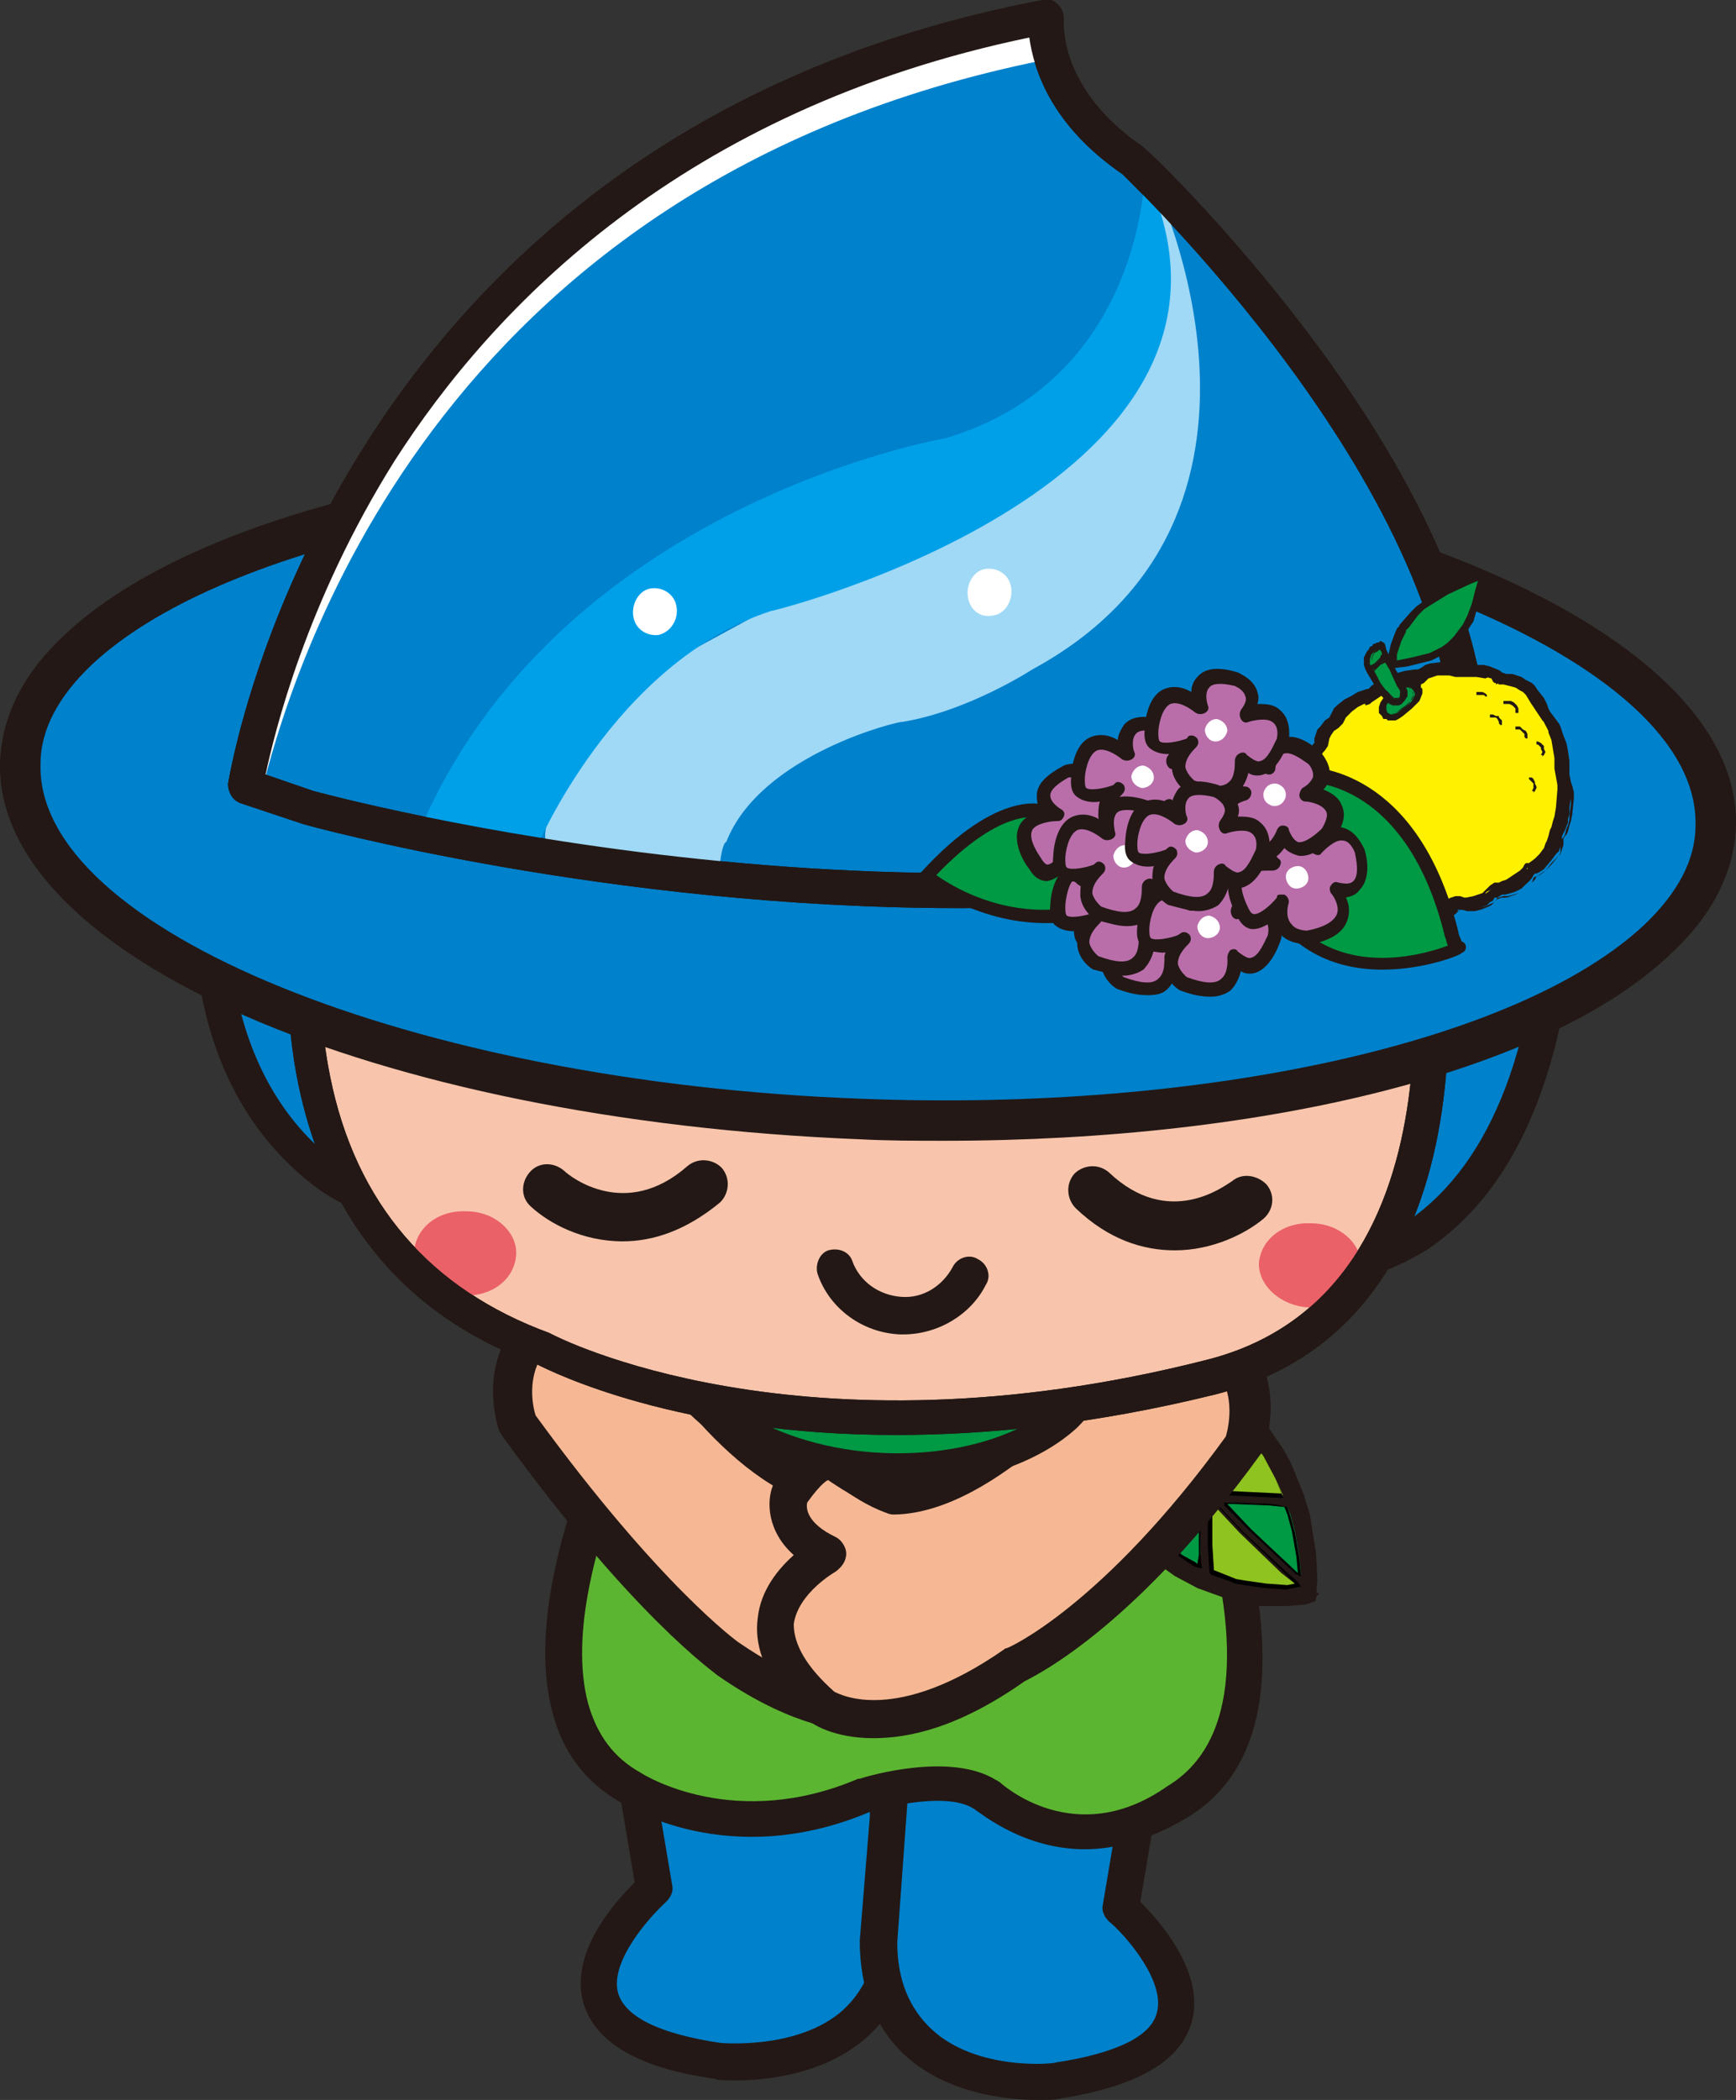<?xml version="1.0" encoding="utf-8"?>
<!-- Generator: Adobe Illustrator 27.9.6, SVG Export Plug-In . SVG Version: 9.03 Build 54986)  -->
<svg version="1.1" id="レイヤー_1" xmlns="http://www.w3.org/2000/svg" xmlns:xlink="http://www.w3.org/1999/xlink" x="0px"
	 y="0px" viewBox="0 0 115.7 139.9" style="enable-background:new 0 0 115.7 139.9;" xml:space="preserve">
<rect x="0" y="0" width="115.7" height="139.9" fill="#333333" stroke="none"/>
<style type="text/css">
	.st0{clip-path:url(#SVGID_00000018941962091458558050000017123454101067979959_);fill:#0081CC;}
	.st1{clip-path:url(#SVGID_00000018941962091458558050000017123454101067979959_);fill:#231815;}
	.st2{clip-path:url(#SVGID_00000018941962091458558050000017123454101067979959_);fill:#5CB531;}
	.st3{clip-path:url(#SVGID_00000018941962091458558050000017123454101067979959_);fill:#8FC31F;}
	.st4{clip-path:url(#SVGID_00000018941962091458558050000017123454101067979959_);}
	.st5{clip-path:url(#SVGID_00000018941962091458558050000017123454101067979959_);fill:#009944;}
	.st6{clip-path:url(#SVGID_00000018941962091458558050000017123454101067979959_);fill:#F6B894;}
	.st7{clip-path:url(#SVGID_00000018941962091458558050000017123454101067979959_);fill:#E94B68;}
	.st8{clip-path:url(#SVGID_00000018941962091458558050000017123454101067979959_);fill:#F8C5AC;}
	.st9{clip-path:url(#SVGID_00000018941962091458558050000017123454101067979959_);fill:#EB6168;}
	.st10{clip-path:url(#SVGID_00000018941962091458558050000017123454101067979959_);fill:#FFFFFF;}
	.st11{clip-path:url(#SVGID_00000018941962091458558050000017123454101067979959_);fill:#9FD9F6;}
	.st12{clip-path:url(#SVGID_00000018941962091458558050000017123454101067979959_);fill:#00A0E9;}
	.st13{clip-path:url(#SVGID_00000018941962091458558050000017123454101067979959_);fill:#FFF100;}
	.st14{clip-path:url(#SVGID_00000018941962091458558050000017123454101067979959_);fill:#B96EAA;}
</style>
<g>
	<defs>
		<rect id="SVGID_1_" width="115.7" height="139.9"/>
	</defs>
	<clipPath id="SVGID_00000104699483222066926380000008624609110038822812_">
		<use xlink:href="#SVGID_1_"  style="overflow:visible;"/>
	</clipPath>
	<path style="clip-path:url(#SVGID_00000104699483222066926380000008624609110038822812_);fill:#0081CC;" d="M42.1,116.9l1.5,8.9
		c0,0-10.6,9.3,4.2,11.5c0,0,11.9,1.3,11.9-9.3l-0.8-11"/>
	<path style="clip-path:url(#SVGID_00000104699483222066926380000008624609110038822812_);fill:#231815;" d="M49,138.6
		c-0.7,0-1.2,0-1.3-0.1c-5.1-0.7-8-2.4-8.8-5c-1-3.4,2.1-6.8,3.4-8.1l-1.4-8.3c-0.1-0.7,0.3-1.3,1-1.4c0.7-0.1,1.3,0.3,1.4,1
		l1.5,8.9c0.1,0.4-0.1,0.8-0.4,1.1c-1.1,1-3.8,4-3.2,6.1c0.5,1.6,2.8,2.7,6.8,3.3c0,0,5.2,0.5,8.2-2.2c1.5-1.4,2.3-3.3,2.3-5.9
		l-0.8-10.9c-0.1-0.7,0.4-1.2,1.1-1.3c0.7,0,1.2,0.4,1.3,1.1l0.8,11c0,3.4-1,5.9-3.1,7.8C55,138.2,51.1,138.6,49,138.6"/>
	<path style="clip-path:url(#SVGID_00000104699483222066926380000008624609110038822812_);fill:#0081CC;" d="M76.1,118.3l-1.5,8.9
		c0,0,10.6,9.3-4.2,11.5c0,0-11.9,1.3-11.9-9.3l0.8-11"/>
	<path style="clip-path:url(#SVGID_00000104699483222066926380000008624609110038822812_);fill:#231815;" d="M69.2,139.9
		c-2.1,0-6-0.4-8.8-2.9c-2-1.8-3.1-4.4-3.1-7.7l0.9-11.1c0.1-0.7,0.6-1.2,1.3-1.1c0.7,0.1,1.2,0.6,1.1,1.3l-0.8,11
		c0,2.5,0.8,4.4,2.3,5.8c3,2.8,8.2,2.3,8.3,2.2c3.9-0.6,6.3-1.7,6.7-3.3c0.6-2.1-2.1-5.2-3.2-6.1c-0.3-0.3-0.5-0.7-0.4-1.1l1.5-8.9
		c0.1-0.7,0.7-1.1,1.4-1c0.7,0.1,1.1,0.7,1,1.4l-1.4,8.3c1.3,1.3,4.4,4.8,3.4,8.1c-0.8,2.6-3.7,4.2-8.7,5
		C70.4,139.9,69.9,139.9,69.2,139.9"/>
	<path style="clip-path:url(#SVGID_00000104699483222066926380000008624609110038822812_);fill:#5CB531;" d="M45.6,86.8
		c0,0-15.5,25.6-3.5,32.3c0,0,6.6,4.3,15.5,0.4c0,0,5.5-1.7,8.1,0c0,0,5.6,5.3,12.7,0.4c11.8-7-3.3-34.4-3.3-34.4"/>
	<path style="clip-path:url(#SVGID_00000104699483222066926380000008624609110038822812_);fill:#231815;" d="M72.3,123.2
		c-4,0-6.8-2.3-7.4-2.7c-1.7-1.1-5.6-0.2-6.9,0.2c-9.4,4-16.3-0.4-16.6-0.6c-2.3-1.3-3.9-3.3-4.6-6.1c-2.7-10.3,7.3-27.1,7.8-27.8
		c0.3-0.6,1.1-0.8,1.7-0.4c0.6,0.3,0.8,1.1,0.4,1.7c-0.1,0.2-10,16.7-7.5,26c0.6,2.1,1.7,3.6,3.5,4.6c0.3,0.2,6.3,3.9,14.5,0.4
		c0,0,0.1,0,0.1,0c0.6-0.2,6.1-1.8,9.1,0.1c0.1,0,0.1,0.1,0.2,0.1c0.2,0.2,5.1,4.6,11.2,0.3c5.5-3.3,4.3-11.8,2.3-18.5
		c-2.2-7.5-5.9-14.3-6-14.3c-0.3-0.6-0.1-1.3,0.5-1.6c0.6-0.3,1.3-0.1,1.6,0.5c0.6,1.2,15.5,28.5,2.9,36
		C76.6,122.6,74.3,123.2,72.3,123.2"/>
	<polygon style="clip-path:url(#SVGID_00000104699483222066926380000008624609110038822812_);fill:#231815;" points="84.3,107 
		85.7,107 87,106.9 87.6,106.7 87.7,106.6 87.8,105.2 87.7,103.4 87.5,102.2 87.3,100.9 86.9,99.6 86.3,98.1 86,97.4 85.5,96.5 
		84.4,94.9 83.3,93.6 82.2,92.6 80.7,91.4 79.6,90.7 78.4,90.1 76.5,89.4 75.4,89.1 74.4,88.8 73,88.7 72.8,88.6 72.8,88.8 72.2,91 
		72,92.5 71.9,94.3 72.1,95.9 72.4,97 72.8,98.3 73.4,99.7 73.9,100.6 74.9,102 75.9,103.1 76.9,104 78.3,105 79.8,105.8 
		80.9,106.2 82.3,106.7 84,107 	"/>
	<polygon style="clip-path:url(#SVGID_00000104699483222066926380000008624609110038822812_);fill:#231815;" points="80.6,105.4 
		80.8,105.3 80.8,105.2 81,105.2 82.7,105.7 84.3,106 85.4,106.1 86.6,106 86.8,106.1 86.9,106.1 87.4,106.5 87.6,106.5 87.8,106.3 
		87.9,106.2 87.7,106 86.9,105.3 86.9,104.7 86.7,103.1 86.3,101 86.1,100.4 86.2,100.2 86.2,99.8 85.8,99.7 85.2,98.3 84.6,97.1 
		84.4,96.8 83.5,95.6 82.7,94.6 82.7,94.4 82.4,94.2 80.9,92.9 79.6,91.9 78,91 76.3,90.3 74.8,89.8 73.4,89.6 73.3,89.6 73.2,90.1 
		73.1,90.2 73.1,90.4 73,91 72.9,92 72.8,93.6 72.9,95 73.2,96.4 73.7,97.9 74.3,99.2 74.8,100.2 75.6,101.2 76.1,101.8 76.2,102.8 
		76.3,103 76.5,103.1 76.7,103.1 76.8,102.9 76.8,102.7 76.9,102.6 78.1,103.6 79.5,104.5 80,104.8 80.2,105.4 80.4,105.4 
		80.5,105.4 	"/>
	<polygon style="clip-path:url(#SVGID_00000104699483222066926380000008624609110038822812_);fill:#8FC31F;" points="82.3,105.3 
		82.9,105.5 84.3,105.7 85.7,105.8 86.4,105.7 86.3,105.5 85.4,104.8 82.6,102.1 81.2,100.6 80.7,100.2 80.6,100.2 80.6,100.6 
		80.6,103 80.7,104.7 80.8,104.8 82.2,105.3 	"/>
	<path style="clip-path:url(#SVGID_00000104699483222066926380000008624609110038822812_);" d="M85.7,105.9l-1.4-0.1l-1.4-0.2
		l-0.6-0.1l-0.2-0.1l-1.4-0.5l-0.1-0.2l0,0l-0.1-1.7l0-2.4l0.1-0.5l0.2-0.1l0.6,0.5l1.4,1.5l2.8,2.6l0.9,0.8l0.2,0.3L85.7,105.9z
		 M82.4,105.2l0.6,0.1l1.4,0.2l1.4,0.1l0.5-0.1l0,0l-0.8-0.8l-2.8-2.7l-1.4-1.5l-0.5-0.4l0,0.4l0,2.4l0.1,1.6l0,0.1L82.4,105.2z"/>
	<polygon style="clip-path:url(#SVGID_00000104699483222066926380000008624609110038822812_);fill:#009944;" points="79.8,104.3 
		80,104.3 80,103.6 79.9,99.3 78.1,97.2 76.9,95.6 76.9,95.6 76.8,95.9 76.7,96.8 76.7,99.7 76.8,102.1 77.4,102.7 78.7,103.6 
		79.5,104.2 	"/>
	<path style="clip-path:url(#SVGID_00000104699483222066926380000008624609110038822812_);" d="M80.1,104.5l-0.4-0.1l-0.2-0.1
		l-0.9-0.6l-1.3-1l-0.6-0.6l-0.1-2.4l0-2.9l0.1-1l0.1-0.3l0.2,0l1.2,1.6l1.8,2.1v0l0,4.3L80.1,104.5z M79.8,104.2L79.8,104.2
		l0.1-0.6l0-4.3l-1.8-2l-1.1-1.5l0,0.1l-0.1,0.9l0,2.9l0.1,2.3l0.6,0.6l1.2,1l0.9,0.5L79.8,104.2z"/>
	<polygon style="clip-path:url(#SVGID_00000104699483222066926380000008624609110038822812_);fill:#009944;" points="86.5,104.9 
		86.6,104.9 86.7,104.9 86.6,103.7 86.3,102 86,100.9 85.8,100.4 84.8,100.3 82.3,100.1 81.7,100.1 81.7,100.2 83.4,101.9 
		86.4,104.8 	"/>
	<path style="clip-path:url(#SVGID_00000104699483222066926380000008624609110038822812_);" d="M86.6,105l-0.1-0.1l-0.1,0l-3.1-2.9
		l-1.7-1.7l0-0.2l0.7,0l2.5,0.1l1,0.2l0.2,0.6l0.3,1.1l0.3,1.7l0.1,1.2L86.6,105z M81.8,100.2l1.6,1.7l3.1,2.9l-0.1-1.1l-0.3-1.7
		l-0.3-1.1l-0.2-0.5l-0.9-0.1l-2.5-0.1L81.8,100.2z"/>
	<polygon style="clip-path:url(#SVGID_00000104699483222066926380000008624609110038822812_);fill:#8FC31F;" points="76,101.2 
		76,101.2 76.1,101.2 76,99.2 76.2,95.5 76.2,94.6 74.4,92.2 73.4,90.7 73.2,92.1 73.1,93.6 73.3,95.2 73.5,96.6 73.9,97.6 74.5,99 
		75.2,100.1 75.9,101.1 	"/>
	<path style="clip-path:url(#SVGID_00000104699483222066926380000008624609110038822812_);" d="M76,101.4l-0.2-0.2l-0.7-1l-0.7-1.1
		l-0.6-1.4l-0.4-1.1l-0.3-1.3L73,93.6l0.1-1.4l0.3-1.7l1.2,1.7l1.8,2.5l0,0.9l-0.1,3.7l0,2L76,101.4z M73.5,91l-0.2,1.2l-0.1,1.4
		l0.2,1.7l0.3,1.3l0.4,1.1l0.6,1.4l0.7,1.1L76,101l0-1.8l0.1-3.7l0-0.9l-1.7-2.4L73.5,91z"/>
	<polygon style="clip-path:url(#SVGID_00000104699483222066926380000008624609110038822812_);fill:#8FC31F;" points="80.9,99.4 
		81.3,99.4 85.4,99.7 85.5,99.6 85,98.5 84.2,97 83.3,95.7 82.7,94.9 82.6,94.9 80.4,94.9 77.5,95.1 77.4,95.2 78.7,96.9 80,98.4 
		80.8,99.3 	"/>
	<path style="clip-path:url(#SVGID_00000104699483222066926380000008624609110038822812_);" d="M85.5,99.8l-4.2-0.2l-0.5-0.1
		l-0.1-0.1l-0.8-0.9L78.6,97l-1.3-1.8l0.2-0.1l0,0l2.9-0.2l2.2,0l0.1,0l0,0l0.6,0.7l0.9,1.4l0.8,1.5l0.5,1.2L85.5,99.8z M80.9,99.3
		l0.4,0l4.1,0.2l-0.4-1l-0.8-1.5l-0.9-1.3L82.6,95l-0.1,0l-2.2,0l-2.8,0.2l1.2,1.6l1.3,1.5L80.9,99.3L80.9,99.3z"/>
	<polygon style="clip-path:url(#SVGID_00000104699483222066926380000008624609110038822812_);fill:#009944;" points="76.8,94.5 
		77,94.5 78.5,94.4 81.6,94.3 81.9,94.2 81.9,94.2 81.4,93.7 80.2,92.7 79.3,92.1 77.9,91.3 76.5,90.7 74.8,90.2 73.7,90 73.7,90 
		74,90.4 74.2,90.6 74.6,91.2 76.3,93.7 	"/>
	<path style="clip-path:url(#SVGID_00000104699483222066926380000008624609110038822812_);" d="M76.9,94.6l-0.2-0.1l-0.6-0.8
		l-1.7-2.4l-0.3-0.7l-0.2-0.1L73.6,90l0.1-0.1l1.2,0.2l1.7,0.5l1.4,0.6l1.4,0.8l1,0.7l1.2,1l0.5,0.5l0,0.2l-0.5,0l-3.1,0.1
		L76.9,94.6z M76.9,94.4L76.9,94.4l1.5-0.1l3.3-0.1l-0.4-0.4l-1.2-0.9l-1-0.7l-1.3-0.7l-1.4-0.6l-1.7-0.5l-0.9-0.2l0.2,0.3l0.2,0.1
		l0.4,0.7L76.9,94.4z"/>
	<path style="clip-path:url(#SVGID_00000104699483222066926380000008624609110038822812_);fill:#F6B894;" d="M43.6,88.5
		c0,0,6.3,10.6,12.8,10.7c3.8-1.4,3.9-4.3,6.9-0.1c0,0,0.9,2.4-2.5,4.1c0,0,7.5,3.9,0.5,10.1c0,0-4.3,3.1-12.8-2.7
		c0,0-5.3-3.6-14-15.6c0,0-1.5-4,1.5-6.6C36,88.3,40,84.4,43.6,88.5"/>
	<path style="clip-path:url(#SVGID_00000104699483222066926380000008624609110038822812_);fill:#231815;" d="M57.9,115.4
		c-2.4,0-5.8-0.8-10.1-3.8c-0.2-0.2-5.6-3.9-14.3-15.9c-0.1-0.1-0.1-0.2-0.2-0.3c-0.1-0.2-1.7-4.9,1.9-8c0,0,2.1-2.1,4.9-2
		c1.7,0,3.2,0.8,4.5,2.3c0.1,0.1,0.1,0.1,0.2,0.2c1.6,2.7,6.8,9.7,11.5,10c0.9-0.4,1.6-0.8,2.2-1.2c2.2-1.5,3.6-1.7,6,1.7
		c0.1,0.1,0.1,0.2,0.2,0.3c0.4,1,0.4,2.9-1.4,4.6c1,0.9,2.2,2.3,2.4,4.2c0.3,2.3-0.9,4.6-3.4,6.8c0,0-0.1,0.1-0.1,0.1
		C62,114.4,60.6,115.4,57.9,115.4 M35.7,94.3c8.3,11.4,13.5,15.1,13.5,15.1c7.1,4.9,10.9,3,11.3,2.8c1.8-1.6,2.6-3.1,2.5-4.5
		c-0.2-2.1-2.7-3.4-2.8-3.5c-0.4-0.2-0.7-0.7-0.7-1.2c0-0.5,0.3-0.9,0.7-1.1c1.9-0.9,1.9-2,1.9-2.3c-1-1.3-1.4-1.5-1.4-1.5
		c-0.1,0-0.6,0.3-0.9,0.6c-0.7,0.5-1.6,1.2-3,1.7c-0.1,0.1-0.3,0.1-0.5,0.1c-6.8-0.1-13-9.9-13.8-11.2C41.8,88.4,41,88,40.1,88
		c0,0-0.1,0-0.1,0c-1.6,0-3,1.3-3,1.3C34.9,91.1,35.5,93.7,35.7,94.3"/>
	<path style="clip-path:url(#SVGID_00000104699483222066926380000008624609110038822812_);fill:#F6B894;" d="M73.8,89.8
		c0,0-7.7,9.7-14.1,9.8c-3.8-1.4-3.9-4.3-6.9-0.1c0,0-0.9,2.4,2.5,4.1c0,0-7.5,3.9-0.5,10.1c0,0,4.3,3.1,12.8-2.7
		c0,0,6.7-2.7,15.3-14.7c0,0,1.5-4-1.5-6.6C81.4,89.7,77.5,85.8,73.8,89.8"/>
	<path style="clip-path:url(#SVGID_00000104699483222066926380000008624609110038822812_);fill:#231815;" d="M58.2,115.8
		c-2.7,0-4.1-1-4.2-1.1c0,0-0.1-0.1-0.1-0.1c-2.5-2.2-3.7-4.5-3.4-6.8c0.2-1.9,1.4-3.3,2.4-4.2c-1.8-1.6-1.8-3.6-1.4-4.6
		c0-0.1,0.1-0.2,0.2-0.3c2.4-3.4,3.9-3.2,6-1.7c0.6,0.4,1.2,0.9,2.2,1.2c4.8-0.3,10.9-6.8,12.9-9.3c0,0,0,0,0.1-0.1
		c1.3-1.5,2.8-2.2,4.5-2.3c2.8-0.1,4.9,2,5,2.1c3.6,3.1,1.9,7.8,1.8,8c0,0.1-0.1,0.2-0.2,0.3c-8.2,11.3-14.7,14.6-15.7,15.1
		C63.9,115.1,60.6,115.8,58.2,115.8 M55.6,112.7c0.4,0.2,4.1,2.2,11.3-2.8c0.1-0.1,0.2-0.1,0.2-0.1c0.1,0,6.4-2.8,14.6-14.1
		c0.2-0.7,0.8-3.3-1.2-5c-0.1-0.1-1.4-1.4-3.1-1.4c0,0-0.1,0-0.1,0c-0.9,0-1.8,0.5-2.6,1.4c-0.6,0.8-8.2,10.1-15.1,10.2
		c-0.1,0-0.3,0-0.5-0.1c-1.4-0.5-2.3-1.2-3-1.6c-0.3-0.2-0.8-0.5-0.9-0.6c0,0-0.4,0.1-1.4,1.5c-0.1,0.4,0,1.4,1.9,2.3
		c0.4,0.2,0.7,0.7,0.7,1.1c0,0.5-0.3,0.9-0.7,1.2c0,0-2.5,1.4-2.8,3.5C52.9,109.6,53.8,111.1,55.6,112.7"/>
	<path style="clip-path:url(#SVGID_00000104699483222066926380000008624609110038822812_);fill:#231815;" d="M59.7,92.9
		c-14.5,0-22.9-4.2-23.9-4.7C15,80.6,19.6,56.7,19.6,56.5l2.2,0.4c0,0.1-1.1,5.7,0.2,12.1c1.7,8.5,6.7,14.2,14.6,17.1l0.2,0.1
		c0.2,0.1,16.5,8.6,43.6,1.7c18.3-4.6,13.2-31.1,13.1-31.4l2.2-0.4c0.1,0.3,5.6,28.8-14.8,34C72.9,92.2,65.8,92.9,59.7,92.9"/>
	<path style="clip-path:url(#SVGID_00000104699483222066926380000008624609110038822812_);fill:#009944;" d="M58.8,97.8
		c7.9,0.4,14.4-3.3,14.4-8.1c0-4.8-6.4-9.1-14.3-9.4c-7.9-0.4-14.4,3.3-14.4,8.1C44.4,93.3,50.9,97.5,58.8,97.8"/>
	<path style="clip-path:url(#SVGID_00000104699483222066926380000008624609110038822812_);fill:#231815;" d="M59.9,99
		c-0.4,0-0.8,0-1.2,0c-8.7-0.4-15.4-5-15.4-10.6c0-1.9,0.9-3.7,2.5-5.3c2.9-2.7,7.8-4.2,13.1-3.9c8.7,0.4,15.4,5,15.4,10.6
		c0,1.9-0.9,3.7-2.5,5.3C69.2,97.5,64.8,99,59.9,99 M57.8,81.4c-4.3,0-8.2,1.3-10.4,3.4c-1.1,1.1-1.8,2.4-1.8,3.7
		c0,4.2,6.1,8,13.3,8.3c4.7,0.2,9.1-1.1,11.5-3.3c1.1-1.1,1.8-2.4,1.8-3.7c0-4.2-6.1-8-13.3-8.3C58.5,81.4,58.1,81.4,57.8,81.4"/>
	<path style="clip-path:url(#SVGID_00000104699483222066926380000008624609110038822812_);fill:#0081CC;" d="M14.3,56.8
		c0,0-2.4,14.1,7.6,21.5c9.9,7.4,57.3,5.8,57.3,5.8S103,92.2,104,57.4"/>
	<path style="clip-path:url(#SVGID_00000104699483222066926380000008624609110038822812_);fill:#231815;" d="M84.9,86
		c-2.9,0-5.2-0.6-5.9-0.8c-3.8,0.1-47.9,1.3-57.8-6c-10.4-7.7-8.1-21.9-8-22.5c0.1-0.6,0.7-1,1.3-0.9c0.6,0.1,1,0.7,0.9,1.3
		c0,0.1-2.1,13.5,7.1,20.4c9.5,7,56.1,5.6,56.6,5.6c0.1,0,0.3,0,0.4,0.1c0.1,0,7.9,2.6,14.4-1.9c5.6-3.9,8.6-11.9,9-23.7
		c0-0.6,0.5-1.1,1.2-1.1c0.6,0,1.1,0.5,1.1,1.2c-0.4,12.6-3.7,21.2-10,25.5C91.7,85.4,87.9,86,84.9,86"/>
	<path style="clip-path:url(#SVGID_00000104699483222066926380000008624609110038822812_);fill:#E94B68;" d="M90.5,82.2
		c2.1,0,3.8-1.2,3.8-2.8c0-1.5-1.7-2.8-3.8-2.8c-2.1,0-3.8,1.2-3.8,2.8C86.7,80.9,88.4,82.2,90.5,82.2"/>
	<path style="clip-path:url(#SVGID_00000104699483222066926380000008624609110038822812_);fill:#F8C5AC;" d="M20.7,59.4
		c0,0-4.7,23.2,15.6,30.5c0,0,16.5,8.9,44.4,1.8c19.5-5,13.9-32.7,13.9-32.7"/>
	<path style="clip-path:url(#SVGID_00000104699483222066926380000008624609110038822812_);fill:#231815;" d="M59.7,95.6
		c-14.5,0-22.9-4.2-23.9-4.7C15,83.4,19.6,59.4,19.6,59.2l2.2,0.4c0,0.1-1.1,5.7,0.2,12.1c1.7,8.5,6.7,14.2,14.6,17.1l0.2,0.1
		c0.2,0.1,16.5,8.6,43.6,1.7C98.7,86,93.6,59.5,93.6,59.3l2.2-0.4c0.1,0.3,5.6,28.8-14.8,34C72.9,94.9,65.8,95.6,59.7,95.6"/>
	<path style="clip-path:url(#SVGID_00000104699483222066926380000008624609110038822812_);fill:#EB6168;" d="M30.9,86.3
		c1.9,0.1,3.4-1.1,3.5-2.7c0.1-1.5-1.4-2.9-3.3-2.9c-1.9-0.1-3.4,1.1-3.5,2.7C27.6,84.9,29,86.2,30.9,86.3"/>
	<path style="clip-path:url(#SVGID_00000104699483222066926380000008624609110038822812_);fill:#EB6168;" d="M87.2,87.1
		c1.9,0.1,3.4-1.1,3.5-2.7c0.1-1.5-1.4-2.9-3.3-2.9c-1.9-0.1-3.4,1.1-3.5,2.7C83.9,85.7,85.4,87,87.2,87.1"/>
	<path style="clip-path:url(#SVGID_00000104699483222066926380000008624609110038822812_);fill:#231815;" d="M60.2,88.9
		c-0.1,0-0.2,0-0.2,0c-2.5-0.1-4.7-1.7-5.5-4c-0.2-0.6,0.1-1.4,0.7-1.6c0.7-0.2,1.4,0.1,1.6,0.7c0.5,1.4,1.8,2.3,3.3,2.4
		c1.4,0.1,2.7-0.7,3.4-2c0.3-0.6,1.1-0.9,1.7-0.5c0.6,0.3,0.9,1.1,0.5,1.7C64.7,87.6,62.5,88.9,60.2,88.9"/>
	<path style="clip-path:url(#SVGID_00000104699483222066926380000008624609110038822812_);fill:#231815;" d="M41.5,82.7
		c-2.7,0-4.9-1.2-6.1-2.3c-0.7-0.6-0.7-1.6-0.1-2.3c0.6-0.7,1.6-0.7,2.3-0.1c0.4,0.4,4.1,3.3,8.2-0.3c0.7-0.6,1.7-0.5,2.3,0.1
		c0.6,0.7,0.5,1.7-0.1,2.3C45.7,82,43.5,82.7,41.5,82.7"/>
	<path style="clip-path:url(#SVGID_00000104699483222066926380000008624609110038822812_);fill:#231815;" d="M78.3,83.3
		c-2.1,0-4.4-0.7-6.6-2.8c-0.6-0.6-0.7-1.6-0.1-2.3c0.6-0.6,1.6-0.7,2.3-0.1c4,3.8,7.7,0.9,8.2,0.6c0.7-0.6,1.7-0.4,2.3,0.2
		c0.6,0.7,0.5,1.7-0.2,2.3C83,82.2,80.8,83.3,78.3,83.3"/>
	<path style="clip-path:url(#SVGID_00000104699483222066926380000008624609110038822812_);fill:#231815;" d="M59.7,95.6
		c-14.5,0-22.9-4.2-23.9-4.7C15,83.4,19.6,59.4,19.6,59.2l2.2,0.4c0,0.1-1.1,5.7,0.2,12.1c1.7,8.5,6.7,14.2,14.6,17.1l0.2,0.1
		c0.2,0.1,16.5,8.6,43.6,1.7C98.7,86,93.6,59.5,93.6,59.3l2.2-0.4c0.1,0.3,5.6,28.8-14.8,34C72.9,94.9,65.8,95.6,59.7,95.6"/>
	<path style="clip-path:url(#SVGID_00000104699483222066926380000008624609110038822812_);fill:#0081CC;" d="M57.4,74.5
		c31.2,1.2,56.7-7.6,57-19.5c0.3-11.9-24.8-22.5-56-23.7c-31.2-1.2-56.7,7.6-57,19.5C1.1,62.8,26.1,73.4,57.4,74.5"/>
	<path style="clip-path:url(#SVGID_00000104699483222066926380000008624609110038822812_);fill:#231815;" d="M62.9,76
		c-1.9,0-3.7,0-5.6-0.1C24.9,74.6-0.3,63.7,0,50.8c0.1-3,1.5-5.9,4.3-8.5c8.9-8.4,30.1-13.2,54.1-12.3c32.4,1.2,57.6,12.2,57.3,25
		c-0.1,3-1.5,5.9-4.3,8.5C103.3,71.3,84.6,76,62.9,76 M57.4,73.2c23,0.9,43.9-3.8,52.2-11.6c2.2-2.1,3.4-4.3,3.4-6.6
		c0.3-11-24.8-21.2-54.7-22.3c-23-0.9-43.9,3.8-52.2,11.6c-2.2,2.1-3.4,4.3-3.4,6.6C2.4,61.9,27.5,72.1,57.4,73.2"/>
	<path style="clip-path:url(#SVGID_00000104699483222066926380000008624609110038822812_);fill:#0081CC;" d="M97.8,54.4
		C63.8,66,20.5,53.8,20.5,53.8l-4.1-1.4c0,0,6-42.3,53.4-51.2c0,0-0.6,5.2,5.8,9.6C75.5,10.7,101,34.4,97.8,54.4"/>
	<path style="clip-path:url(#SVGID_00000104699483222066926380000008624609110038822812_);fill:#231815;" d="M63.9,60.5
		c-23.4,0-43.4-5.5-43.7-5.6L16,53.5c-0.5-0.2-0.8-0.7-0.8-1.3C15.3,51.8,21.9,9,69.5,0c0.4-0.1,0.7,0,1,0.3c0.3,0.3,0.4,0.6,0.4,1
		c0,0.2-0.4,4.6,5.3,8.5c0,0,0.1,0.1,0.1,0.1c0.3,0.2,6.5,6.1,12.5,14.5c8.1,11.4,11.5,21.6,10.1,30.2c-0.1,0.4-0.4,0.8-0.8,0.9
		C87.1,59.3,75.1,60.5,63.9,60.5 M17.7,51.6l3.2,1.1c0.4,0.1,42.8,11.7,75.8,0.8C99.1,35,76.1,12.9,74.8,11.6
		c-4.8-3.3-5.9-7-6.2-9.1C45.5,7.3,32.9,20.4,26.3,30.7C20.4,40.1,18.3,48.8,17.7,51.6 M97.8,54.4L97.8,54.4L97.8,54.4z"/>
	<path style="clip-path:url(#SVGID_00000104699483222066926380000008624609110038822812_);fill:#FFFFFF;" d="M69.6,4
		c-0.1-1.4,0.2-2.3,0.2-2.3C22.4,10.7,16.4,53,16.4,53l0.9,0.3C19.3,45,28.7,12.2,69.6,4"/>
	<path style="clip-path:url(#SVGID_00000104699483222066926380000008624609110038822812_);fill:#9FD9F6;" d="M48.4,56.1
		c0,0-0.3-0.1-0.5,2.2c0,0-10.9-0.7-11.5-2.2c-0.8-2.1,5.7-10.6,5.7-10.6s16.9-9.2,24.2-13.1C79.9,25,77,12.3,77,12.3
		s10.6,22.1-8.2,32.3c0,0-4.3,2.8-8.7,3.5C60.1,48,50.7,50.2,48.4,56.1"/>
	<path style="clip-path:url(#SVGID_00000104699483222066926380000008624609110038822812_);fill:#00A0E9;" d="M76.3,11.5
		c0,0-0.1,13.8-13.3,17.7c0,0-25.9,4.4-35.1,26.3l7.8,1.1c0,0,5.2-12.5,15.7-15.9C51.3,40.8,86.1,32.1,76.3,11.5"/>
	<path style="clip-path:url(#SVGID_00000104699483222066926380000008624609110038822812_);fill:#231815;" d="M63.9,60.5
		c-23.4,0-43.4-5.5-43.7-5.6L16,53.5c-0.5-0.2-0.8-0.7-0.8-1.3C15.3,51.8,21.9,9,69.5,0c0.4-0.1,0.7,0,1,0.3c0.3,0.3,0.4,0.6,0.4,1
		c0,0.2-0.4,4.6,5.3,8.5c0,0,0.1,0.1,0.1,0.1c0.3,0.2,6.5,6.1,12.5,14.5c8.1,11.4,11.5,21.6,10.1,30.2c-0.1,0.4-0.4,0.8-0.8,0.9
		C87.1,59.3,75.1,60.5,63.9,60.5 M17.7,51.6l3.2,1.1c0.4,0.1,42.8,11.7,75.8,0.8C99.1,35,76.1,12.9,74.8,11.6
		c-4.8-3.3-5.9-7-6.2-9.1C45.5,7.3,32.9,20.4,26.3,30.7C20.4,40.1,18.3,48.8,17.7,51.6 M97.8,54.4L97.8,54.4L97.8,54.4z"/>
	<polygon style="clip-path:url(#SVGID_00000104699483222066926380000008624609110038822812_);fill:#009944;" points="96.4,39.4 
		96.7,39.2 97.3,38.9 97.9,38.6 98.4,38.4 98.9,38.3 98.9,38.3 98.9,38.5 98.8,38.5 98.7,38.8 98.7,39.1 98.5,39.4 98.4,39.9 
		98.4,40 98.4,40.3 98.3,40.5 98.2,40.8 98,41.1 97.9,41.5 97.7,41.8 97.5,42 97.3,42.3 97.1,42.6 96.9,42.7 96.7,43 96.4,43.1 
		96.2,43.3 96.1,43.3 96,43.4 95.7,43.6 95.3,43.7 95,43.8 94.7,43.9 94.1,44 93.7,44.1 93.2,44.2 93,44.2 92.9,44.3 92.9,44.3 
		92.9,44.3 92.9,44.3 92.9,44.3 92.8,44.3 92.8,44.2 92.8,44.2 92.9,43.8 92.9,43.4 93,43.3 93,43.3 93,43 93.1,42.9 93.2,42.5 
		93.3,42.3 93.4,42.1 93.5,41.9 93.5,41.8 93.7,41.6 93.9,41.3 94.1,41.1 94.3,40.8 94.7,40.5 95,40.2 95.4,40 95.7,39.8 96,39.6 
		96.1,39.5 	"/>
	<path style="clip-path:url(#SVGID_00000104699483222066926380000008624609110038822812_);fill:#231815;" d="M92.8,44.5
		C92.8,44.5,92.8,44.5,92.8,44.5c-0.2,0-0.3-0.1-0.3-0.2c0,0,0-0.1,0-0.1l0-0.4l0.2-0.9l0.3-0.8l0.1-0.2c0,0,0-0.1,0.1-0.1l0.1-0.2
		l0.7-0.8l0.4-0.4l0.7-0.5l1-0.6c0,0,0,0,0,0l0.9-0.5l1.2-0.5l0.4-0.2c0.1,0,0.2,0,0.3,0.1c0.1,0.1,0.1,0.2,0.1,0.3l0,0.1
		c0,0,0,0.1,0,0.1l-0.3,0.9l-0.3,1.1l-0.2,0.7l-0.4,0.6l-0.4,0.5l-0.7,0.7l-0.2,0.2l-0.3,0.2c0,0,0,0-0.1,0l-0.1,0.1L95.4,44
		l-1.6,0.4L93,44.5c0,0,0,0,0,0c0,0,0,0-0.1,0C92.9,44.5,92.9,44.5,92.8,44.5 M96.5,39.6l-1.3,0.8l-0.3,0.2L94.5,41l-0.6,0.8
		L93.7,42c0,0,0,0.1,0,0.1l-0.3,0.6l-0.3,0.9L93.1,44l1-0.2l1.2-0.3l0.8-0.4c0,0,0,0,0,0l0.4-0.3l0.4-0.4l0.6-0.8l0.3-0.6l0.3-0.8
		l0.2-0.8l0.2-0.7L98,38.9L96.5,39.6z"/>
	<polygon style="clip-path:url(#SVGID_00000104699483222066926380000008624609110038822812_);fill:#231815;" points="96,44.2 
		96.3,44.2 96.4,44.2 96.6,44.1 96.8,44.1 97.1,44.2 97.4,44.2 97.5,44.3 97.5,44.4 97.8,44.4 98.8,44.4 99.1,44.5 99.4,44.6 
		99.6,44.7 99.8,44.8 99.9,44.9 100.2,45 100.4,45 100.6,45.1 101.2,45.3 101.5,45.4 101.9,45.7 102.1,45.8 102.3,46.1 102.6,46.6 
		102.9,47 103,47.3 103.1,47.5 103.5,47.9 103.8,48.3 103.9,48.5 103.9,48.7 104.1,49.1 104.2,49.6 104.4,50.1 104.5,50.7 
		104.5,50.8 104.5,50.8 104.5,51.4 104.5,51.7 104.6,52.2 104.7,52.4 104.7,52.8 104.7,53.1 104.6,53.8 104.6,54 104.6,54.2 
		104.5,54.6 104.5,54.8 104.3,55.3 104.2,55.5 104.2,55.5 104.1,55.7 104.1,55.8 104.1,56.2 104,56.4 103.9,56.7 103.7,56.9 
		103.4,57.3 102.9,57.9 102.6,58.1 102.4,58.2 102.3,58.2 102.2,58.3 102.1,58.5 101.8,58.8 101.6,59 101.4,59.2 101,59.4 
		100.7,59.5 100.3,59.6 100.1,59.6 99.8,59.8 99.6,59.8 99.5,60 99.3,60.1 99.1,60.3 98.6,60.5 98.3,60.6 98.1,60.6 97.7,60.6 
		97.4,60.6 97.4,60.6 97.2,60.6 97,60.8 96.7,60.9 96.1,61 96.1,61 95.5,61.2 95.4,61.2 95.2,61.2 94.8,61.2 94.5,61.1 94.3,61 
		94.3,61.1 94.1,61.1 94,61.1 93.8,61.2 93.6,61.2 93.2,61.2 92.5,61.1 92.1,61 92,60.9 91.9,60.9 91.9,60.9 91.9,60.8 91.9,60.8 
		91.6,60.7 91.2,60.5 91,60.2 90.9,60.2 90.7,60.1 90.5,60 90.2,59.9 90,59.7 89.7,59.5 89.6,59.3 89.5,59.2 89.2,59.2 89,59 
		88.9,58.9 88.6,58.7 88.4,58.4 88.2,58.1 87.9,57.9 87.7,57.6 87.5,57.4 87.4,57.1 87.4,56.9 87.4,56.7 87.2,56.5 87.1,56.4 
		87,56.3 87,56.1 86.9,56 86.9,55.6 86.9,55.1 86.9,54.3 86.9,54.1 86.9,53.8 86.7,53 86.6,52.7 86.6,52.2 86.6,51.9 86.7,51.5 
		86.9,51 87,50.7 87.2,50.3 87.4,50 87.5,49.8 87.6,49.7 87.7,49.6 87.7,49.4 87.7,49.2 87.8,48.9 88,48.7 88.1,48.5 88.4,48.1 
		88.7,47.9 88.8,47.6 89,47.3 89.2,47.1 89.6,46.7 90,46.5 90.5,46.2 90.8,46.1 91.1,46 91.2,46 91.4,45.7 91.7,45.5 91.9,45.4 
		92.2,45.2 92.8,45 93.5,44.8 93.9,44.8 94,44.8 94.1,44.8 94.2,44.8 94.2,44.7 94.3,44.8 94.5,44.7 94.7,44.6 95,44.4 95.2,44.3 	
		"/>
	<path style="clip-path:url(#SVGID_00000104699483222066926380000008624609110038822812_);fill:#231815;" d="M93.2,61.4l-0.7-0.1
		L91.9,61l0,0l-0.4-0.2l-0.4-0.2l-0.3-0.3l-0.2-0.1l-0.2-0.1L90.2,60l-0.3-0.2l-0.3-0.3l-0.2-0.2l-0.2-0.1L88.8,59l-0.3-0.2
		l-0.5-0.6L87.8,58l-0.2-0.3l-0.1-0.2l-0.1-0.3l0-0.2l-0.1-0.2l-0.1-0.1L87,56.5l-0.1-0.2l-0.1-0.1l0-0.2l0-0.4l-0.1-0.5l0.1-1
		l-0.1-0.3l-0.2-0.7l-0.1-0.4l0-0.5l0-0.3l0.1-0.5l0.2-0.4l0.2-0.3l0.2-0.5l0.4-0.6l0.1-0.1l0-0.1l0-0.2l0.1-0.3l0.1-0.3l0.2-0.2
		l0.3-0.4l0.3-0.2l0.1-0.2l0.2-0.4l0.2-0.2l0.5-0.4l0.4-0.2l0.5-0.3l0.3-0.1l0.3-0.1l0.1,0l0.2-0.2l0.6-0.4l0.3-0.2l0.6-0.2l0.7-0.2
		l0.7-0.1l0,0l0.2,0l0.2-0.1l0.3-0.2l0.3-0.1l0.8-0.1l0.3,0l0.1,0l0.2,0l0.3,0l0.3,0l0.3,0.1l0.1,0.1l0.3,0l0.9,0l0.4,0.1l0.5,0.2
		l0.2,0.1l0.1,0.1l0.3,0.1l0.2,0l0.2,0l0.6,0.2l0.3,0.2l0.4,0.2l0.2,0.2l0.2,0.3l0.4,0.5l0.2,0.4l0.1,0.3l0.1,0.2l0.6,0.8l0.1,0.2
		l0.2,0.6l0.2,0.5l0.1,0.5l0.1,0.7l0,0.6l0,0.3l0.1,0.5l0.1,0.3l0.1,0.4l0,0.4l-0.1,0.9l0,0.1l-0.1,0.5l-0.1,0.3l-0.1,0.4l-0.1,0.2
		l-0.1,0.1l-0.1,0.2l0,0.4l-0.1,0.3l-0.1,0.3l-0.2,0.2l-0.4,0.4L103,58l-0.3,0.2l-0.3,0.2l-0.1,0.2l-0.3,0.3l-0.2,0.2l-0.2,0.2
		l-0.4,0.2l-0.3,0.1l-0.4,0.1l-0.3,0l-0.3,0.1l-0.1,0l-0.1,0.2l-0.1,0.1l-0.2,0.1l-0.5,0.2l-0.4,0.1l-0.2,0l-0.4,0l-0.4-0.1
		l-0.1,0.1L97,60.9L96.8,61l-0.6,0.1l0,0l-0.6,0.2l-0.1,0l-0.2,0l-0.5,0l-0.2-0.1l-0.2-0.1l-0.1,0l-0.1,0l-0.4,0.1L93.2,61.4z
		 M92,60.8l0.2,0.1l0.4,0.1l0.7,0.1l0.4,0L94,61l0.1,0l0.3,0l0.4,0.2l0.4,0l0.2,0l0.7-0.2l0,0l0.6-0.1l0.2-0.1l0.2-0.1l0.3-0.1
		l0.4,0.1l0.3,0l0.2,0l0.4-0.1l0.5-0.2l0.2-0.1l0.1-0.1l0.2-0.2l0.1-0.1l0.3-0.1l0.3,0l0.6-0.2l0.4-0.2l0.2-0.1l0.2-0.2l0.3-0.3
		l0.1-0.3l0.1-0.1l0.1,0l0.2-0.1l0.3-0.2l0.5-0.5l0.5-0.6l0.1-0.2l0-0.2l0-0.4l0-0.1l0.1-0.2l0.1-0.1l0.1-0.2l0.1-0.4l0.1-0.2
		l0.1-0.4l0-0.1l0-0.2l0.1-0.7l0-0.3l-0.1-0.3l-0.1-0.3l-0.1-0.5l0-0.3l0-0.6l0-0.1l0-0.1l-0.1-0.5l-0.1-0.5l-0.1-0.5l-0.2-0.6
		l-0.1-0.2l-0.7-1l-0.2-0.3l-0.2-0.4l-0.4-0.5l-0.2-0.2l-0.2-0.2l-0.3-0.2l-0.3-0.1l-0.6-0.2l-0.2,0l-0.2,0L99.9,45l-0.1-0.1
		l-0.2-0.1l-0.4-0.2l-0.3-0.1l-1.3-0.1l-0.2-0.1l-0.2-0.1l-0.3,0l-0.2,0l-0.2,0l-0.1,0l-0.3,0l-0.8,0.1L95,44.5l-0.3,0.2l-0.3,0.1
		l-0.2,0l0,0l-0.7,0.1l-0.7,0.2l-0.6,0.2L92,45.5l-0.5,0.3l-0.2,0.2l-0.1,0.1l-0.3,0.1l-0.3,0.1l-0.5,0.3l-0.3,0.2l-0.5,0.4
		l-0.1,0.1l-0.2,0.3L88.8,48l-0.3,0.2l-0.3,0.4l-0.2,0.2L87.9,49l-0.1,0.3l0,0.2l0,0.2l-0.1,0.2l-0.1,0.1l-0.3,0.4l-0.2,0.5L87,51.1
		l-0.1,0.4L86.7,52l0,0.3l0,0.4l0.1,0.3l0.2,0.7l0.1,0.3l0,0.3L87,55.1l0.1,0.5l0,0.3l0,0.2l0,0.1l0.1,0.1l0.1,0.1l0.1,0.2l0.1,0.3
		l0,0.2l0.1,0.3l0.1,0.2l0.2,0.2l0.3,0.3l0.5,0.6l0.4,0.3l0.2,0.1l0.3,0.1l0.1,0.1l0.1,0.2l0.2,0.2l0.3,0.1l0.2,0.1l0.2,0.1l0.3,0.2
		l0,0l0.2,0.2l0.3,0.2L92,60.8z"/>
	<polygon style="clip-path:url(#SVGID_00000104699483222066926380000008624609110038822812_);fill:#FFF100;" points="95.8,44.9 
		96.3,44.8 96.6,44.8 96.8,44.9 97,45 97.2,45 98.2,45 98.4,45 99,45.1 99.4,45.2 99.5,45.4 99.6,45.5 99.7,45.5 99.7,45.6 
		99.9,45.5 100,45.5 100.4,45.6 100.7,45.7 101,45.8 101.3,46 101.5,46.1 101.7,46.3 102,46.8 102.2,47.1 102.4,47.4 102.6,47.7 
		102.8,48 102.9,48.1 103,48.3 103.1,48.4 103.1,48.4 103.4,49 103.4,49.1 103.6,49.6 103.7,49.8 103.9,50.8 103.9,51.1 103.8,51.2 
		103.8,51.4 103.9,51.6 104,52.4 104,52.5 104.1,52.8 104,53.4 103.9,54 103.8,54.6 103.8,54.9 103.6,55.2 103.5,55.4 103.5,55.5 
		103.5,55.8 103.4,56.1 103.3,56.3 103.2,56.6 102.9,56.9 102.6,57.3 102.2,57.6 102,57.6 101.9,57.6 101.8,57.7 101.8,57.9 
		101.7,57.9 101.5,58.1 101.1,58.4 100.8,58.6 100.6,58.8 100.3,58.9 100.1,59 99.7,59 99.5,59.2 99.3,59.3 99.2,59.4 98.9,59.6 
		98.8,59.6 98.3,59.8 97.9,60 97.7,60 97.4,59.9 97.1,59.9 96.8,60 95.9,60.4 95.6,60.5 95.1,60.5 95,60.5 94.4,60.4 94.3,60.4 
		94.1,60.4 93.8,60.5 93.6,60.6 93.3,60.6 92.9,60.6 92.7,60.5 92.4,60.4 92.2,60.3 92.1,60.3 91.9,60.1 91.6,60 91.3,59.7 
		91.2,59.6 91.1,59.5 91,59.4 90.4,59.3 90.2,59.1 90,59 89.8,58.7 89.7,58.7 89.7,58.6 89.5,58.5 89.3,58.4 89.1,58.3 88.4,57.4 
		88.2,57.1 88.1,56.9 88,56.6 88,56.5 87.8,56.3 87.7,56.2 87.6,55.9 87.5,55.3 87.4,55 87.5,54.7 87.5,54.2 87.5,53.9 87.5,53.5 
		87.3,53 87.2,52.6 87.2,52.3 87.2,52.1 87.4,51.6 87.8,50.5 87.9,50.3 88.1,50 88.2,49.9 88.3,49.6 88.3,49.4 88.4,49.1 88.6,48.9 
		88.8,48.6 89.1,48.4 89.2,48.3 89.3,48 89.5,47.8 89.6,47.7 90,47.3 90.5,46.9 90.9,46.8 91.1,46.8 91.2,46.8 91.2,46.8 91.3,46.8 
		91.5,46.7 91.7,46.5 92,46.3 92.1,46.2 92.5,45.9 92.8,45.8 93.3,45.6 93.9,45.5 94.6,45.4 94.8,45.3 95,45.2 95.1,45.1 95.2,45 
		95.8,44.9 	"/>
	<path style="clip-path:url(#SVGID_00000104699483222066926380000008624609110038822812_);fill:#231815;" d="M93.3,60.7l-0.7-0.1
		l-0.4-0.1l-0.2-0.2l-0.5-0.3l-0.3-0.3l-0.1-0.1L91,59.6l-0.1-0.1l-0.5-0.2l-0.3-0.1l-0.2-0.2l-0.3-0.3l-0.2-0.1l-0.2-0.1l-0.1-0.1
		l-0.8-0.9l-0.2-0.3L88,57l-0.1-0.3l-0.1-0.1l-0.2-0.2l-0.1-0.2L87.5,56l-0.1-0.6l0-0.3l0.1-0.9l0-0.2l-0.1-0.4l-0.3-0.9l0-0.3
		l0-0.2l0.2-0.6l0.4-1.1l0.1-0.2L88,50l0.1-0.1l0.1-0.3l0-0.2l0.1-0.3l0.1-0.3l0.3-0.3l0.4-0.3l0.1-0.2l0.1-0.2l0.1-0.2l0.5-0.4
		l0.5-0.3l0.5-0.2h0.1l0.2,0l0.1,0l0.1,0l0.2-0.2l0.8-0.6l0.4-0.2l0.5-0.2l0.6-0.1l0.7-0.1l0.2-0.1L95,45l0.1,0l0.7-0.2l0.5-0.1
		l0.4,0l0.2,0.1l0.2,0.1l0.2,0l1,0l0.2,0l0.6,0.1l0.4,0.2l0.2,0.2l0.1,0.1l0.1,0.1l0.3,0l0.4,0.1l0.4,0.1l0.3,0.1l0.4,0.3l0.2,0.2
		l0.4,0.5l0.2,0.3l0.2,0.4l0.2,0.3l0.2,0.2L103,48l0.2,0.3l0.3,0.6l0,0.1l0.2,0.5l0.1,0.2l0.2,1l0,0.3l0,0.2l0,0.1l0,0.3l0.2,1.1
		l-0.1,1.2l-0.1,0.6l-0.1,0.3l-0.2,0.4l-0.1,0.1l0,0.1l0,0.3l-0.1,0.3l-0.1,0.3l-0.2,0.3L103,57l-0.4,0.4l-0.5,0.3l-0.3,0.1
		l-0.1,0.2l-0.1,0.1l-0.2,0.2l-1,0.7l-0.3,0.1l-0.2,0.1l-0.3,0l-0.3,0.1l-0.2,0.1l-0.1,0.1L99,59.7L98.4,60l-0.5,0.1l-0.2,0
		l-0.3-0.1l-0.2,0l-0.3,0.1L96,60.5l-0.3,0.1l-0.5,0.1l-0.2,0l-0.6-0.2h-0.1l-0.1,0l-0.5,0.2L93.3,60.7z M92.4,60.3l0.3,0.1l0.2,0
		l0.4,0l0.3,0l0.6-0.2l0.1,0l0.6,0.2l0.1,0l0.5-0.1l0.3-0.1l0.9-0.4l0.3-0.1l0.3,0l0.3,0.1l0.1,0l0.5-0.1l0.6-0.2l0.2-0.2l0.1-0.1
		l0.2-0.2l0.3-0.2l0.3,0l0.2-0.1l0.3-0.1l0.9-0.6l0.2-0.2l0.1-0.2l0.1-0.1l0.1,0l0.1,0l0.4-0.3l0.3-0.3l0.3-0.4l0.1-0.3l0.1-0.2
		l0.1-0.3l0.1-0.4l0.1-0.2l0.1-0.4l0.1-0.3l0.1-0.6l0.1-1.2l0-0.3l-0.2-1.1l0-0.2l0-0.2l0-0.3l-0.2-1.2l-0.2-0.5l0-0.1l-0.3-0.6
		l-0.1-0.2l-0.1-0.1l-0.2-0.3l-0.2-0.3l-0.2-0.4l-0.2-0.3l-0.3-0.4l-0.2-0.2l-0.2-0.1l-0.2-0.2l-0.3-0.1l-0.3-0.1l-0.3,0l-0.3,0
		l-0.1-0.1l-0.1-0.1l-0.1-0.1l-0.1-0.1L99,45.2l-0.6-0.1l-0.2,0l-1,0l-0.2,0L96.6,45l-0.3,0L95.8,45l-0.6,0.2l-0.3,0.3l-0.2,0.1
		l-0.7,0.1l-0.6,0.1l-0.5,0.1L92.5,46l-0.4,0.3l-0.1,0.1l-0.3,0.2l-0.3,0.2l-0.1,0.1l-0.3,0.1l0-0.1l0,0l-0.1,0l-0.4,0.2l-0.4,0.3
		l-0.4,0.4l-0.1,0.2l-0.1,0.2l-0.2,0.2l-0.1,0.1l-0.3,0.2l-0.2,0.3l-0.1,0.2l-0.1,0.5L88.3,50l-0.1,0.1L88,50.4l-0.1,0.2l-0.4,1
		l-0.2,0.6l0,0.1l0,0.3l0.3,0.9l0.1,0.4l0,0.3L87.6,55l0,0.3l0.1,0.6l0.2,0.3l0.2,0.2l0.1,0.2l0.1,0.3l0.1,0.2l0.2,0.3l0.7,0.8
		l0.1,0.1l0.2,0.1l0.2,0.2l0.1,0.1l0.2,0.2l0.2,0.1l0.3,0.1l0.5,0.2l0.2,0.1l0.1,0.1l0.1,0.1l0.3,0.2L92.4,60.3z"/>
	<polygon style="clip-path:url(#SVGID_00000104699483222066926380000008624609110038822812_);fill:#231815;" points="98.7,46.1 
		98.8,46.1 99,46.2 99.1,46.3 99.1,46.3 99.1,46.4 99,46.4 98.9,46.3 98.7,46.3 98.6,46.3 98.5,46.3 98.4,46.3 98.4,46.2 98.4,46.2 
		98.4,46.1 98.6,46.1 98.7,46.1 	"/>
	<polygon style="clip-path:url(#SVGID_00000104699483222066926380000008624609110038822812_);fill:#231815;" points="100.5,46.7 
		100.7,46.7 100.9,46.8 101.1,47 101.2,47.2 101.2,47.4 101.2,47.5 101.1,47.5 101,47.5 101,47.4 101,47.2 100.9,47.1 100.8,47 
		100.6,46.9 100.5,46.9 100.4,46.9 100.3,46.9 100.2,46.9 100.2,46.8 100.2,46.7 100.2,46.7 100.5,46.7 	"/>
	<polygon style="clip-path:url(#SVGID_00000104699483222066926380000008624609110038822812_);fill:#231815;" points="99.5,47.6 
		99.7,47.7 99.9,47.7 99.9,47.8 100.1,48 100.1,48.1 100.1,48.2 100.1,48.3 100,48.3 100,48.3 99.9,48.2 99.9,48.1 99.9,48.1 
		99.9,48.1 99.9,48.1 99.8,47.9 99.8,47.9 99.7,47.8 99.5,47.8 99.4,47.8 99.3,47.8 99.3,47.6 99.3,47.6 99.5,47.6 	"/>
	<polygon style="clip-path:url(#SVGID_00000104699483222066926380000008624609110038822812_);fill:#231815;" points="101.1,48.4 
		101.3,48.4 101.4,48.5 101.5,48.6 101.7,48.7 101.8,48.9 101.8,49.1 101.8,49.1 101.8,49.2 101.7,49.2 101.6,49.1 101.6,49 
		101.6,48.9 101.5,48.8 101.5,48.8 101.5,48.8 101.4,48.7 101.4,48.7 101.4,48.7 101.3,48.6 101.2,48.6 101,48.6 101,48.6 101,48.4 
		101,48.4 101.1,48.4 	"/>
	<polygon style="clip-path:url(#SVGID_00000104699483222066926380000008624609110038822812_);fill:#231815;" points="102.5,49.4 
		102.7,49.5 102.9,49.7 102.9,49.9 103,50.1 102.9,50.3 102.9,50.3 102.8,50.4 102.8,50.3 102.7,50.3 102.8,50.1 102.7,49.9 
		102.7,49.8 102.6,49.7 102.5,49.6 102.4,49.6 102.4,49.5 102.4,49.4 102.5,49.4 	"/>
	<polygon style="clip-path:url(#SVGID_00000104699483222066926380000008624609110038822812_);fill:#231815;" points="102,51.8 
		102.1,51.8 102.2,51.9 102.3,52.1 102.3,52.2 102.4,52.4 102.4,52.5 102.3,52.7 102.3,52.7 102.2,52.8 102.2,52.7 102.1,52.7 
		102.1,52.7 102.2,52.5 102.2,52.4 102.2,52.2 102.1,52.1 102,52 101.9,51.9 101.9,51.8 101.9,51.8 101.9,51.8 	"/>
	<polygon style="clip-path:url(#SVGID_00000104699483222066926380000008624609110038822812_);fill:#231815;" points="91.9,42.8 
		92,42.7 92.2,42.8 92.3,42.9 92.3,42.9 92.4,43.3 92.8,44.1 92.9,44.4 92.9,44.4 93.3,45.1 93.4,45.4 93.4,45.4 93.5,45.4 
		93.6,45.3 93.8,45.3 94,45.3 94.1,45.4 94.3,45.4 94.4,45.4 94.6,45.5 94.7,45.6 94.7,45.7 94.7,45.8 94.8,45.9 94.8,46.1 
		94.8,46.2 94.6,46.7 94.4,46.9 94.1,47.2 93.5,47.7 93.2,47.9 93,48 92.7,48 92.5,48 92.4,47.9 92.2,47.9 92.1,47.7 92,47.6 
		91.9,47.5 91.9,47.3 91.9,47.1 92,46.8 92.2,46.5 92.2,46.5 92.2,46.5 92,46.3 91.7,45.8 91.1,44.8 91,44.6 90.9,44.3 90.9,44.2 
		90.9,44 90.9,43.9 90.9,43.8 91.1,43.4 91.2,43.3 91.3,43.1 91.5,43 91.5,42.9 91.6,42.9 91.8,42.8 91.9,42.8 	"/>
	<polygon style="clip-path:url(#SVGID_00000104699483222066926380000008624609110038822812_);fill:#009944;" points="93.7,45.8 
		93.9,45.8 94,45.8 94.1,45.9 94.2,46 94.3,46.2 94.3,46.3 94.2,46.5 94.1,46.7 93.8,47 93.5,47.2 93.1,47.5 92.8,47.6 92.7,47.6 
		92.5,47.5 92.4,47.4 92.4,47.3 92.3,47.2 92.4,47 92.5,46.8 92.5,46.8 92.5,46.8 92.7,46.9 92.9,47 93,47 93.2,47 93.4,46.9 
		93.5,46.8 93.6,46.7 93.8,46.4 93.8,46.2 93.8,46.1 93.7,45.9 	"/>
	<path style="clip-path:url(#SVGID_00000104699483222066926380000008624609110038822812_);fill:#231815;" d="M92.7,47.6L92.7,47.6
		l-0.2-0.1l-0.1-0.1l-0.1-0.1l0-0.1l0,0l0-0.2l0.1-0.2l0.1-0.1l0,0.1l0.2,0.1l0.2,0.1l0.1,0l0.2,0l0.2-0.1l0.1-0.1l0-0.1l0.2-0.3
		l0-0.2l0-0.1l-0.1-0.1l-0.1-0.1l0.3-0.1l0.1,0l0.1,0.1l0.1,0.1l0.1,0.2l0,0.1l0,0l-0.1,0.2l-0.1,0.2L93.8,47l-0.3,0.2l-0.5,0.3
		l-0.3,0.1L92.7,47.6z M92.5,47.5l0.2,0.1l0.1,0l0.2-0.1l0.4-0.3l0.3-0.2l0.3-0.3l0.1-0.1l0.1-0.2l0-0.1L94.1,46l-0.1-0.1L94,45.8
		l-0.1,0l-0.2,0l0,0l0.1,0.2l0,0.1l0,0.2l-0.2,0.3l-0.1,0.1l-0.1,0.1L93.2,47l-0.2,0l0,0l-0.2,0l-0.2-0.1l-0.2-0.1l0,0L92.4,47
		l0,0.2l0,0.1L92.5,47.5L92.5,47.5z"/>
	<path style="clip-path:url(#SVGID_00000104699483222066926380000008624609110038822812_);fill:#231815;" d="M94.4,61.1
		c0,0,0.6,0.4,1.4,0c0.8-0.4,0-0.1,0-0.1l0.1-0.4l-0.2-0.1L95,60.6"/>
	<path style="clip-path:url(#SVGID_00000104699483222066926380000008624609110038822812_);fill:#231815;" d="M101.1,59.3
		c0,0,0.7-0.4,0.9-0.7c0.2-0.3-0.2-0.2-0.2-0.2l-0.4,0l-0.2,0l-0.3,0.3"/>
	<polygon style="clip-path:url(#SVGID_00000104699483222066926380000008624609110038822812_);fill:#009944;" points="92.3,44 
		92.3,44 92.3,44 92.3,44 92.3,44.1 92.3,44.1 92.3,44.1 92.3,44 92.3,44.1 92.6,44.6 93.1,45.7 93.3,46 93.4,46.2 93.4,46.3 
		93.3,46.5 93.3,46.5 93.1,46.6 93,46.6 92.8,46.5 92.7,46.4 92.6,46.2 92.4,46 92.3,45.9 92,45.5 91.8,45.1 91.5,44.6 91.5,44.6 
		91.6,44.6 91.7,44.6 92,44.3 92.2,44 	"/>
	<path style="clip-path:url(#SVGID_00000104699483222066926380000008624609110038822812_);fill:#231815;" d="M93.1,46.6l-0.1,0
		l-0.2-0.1l-0.1-0.1l-0.2-0.2L92.4,46l-0.1-0.1L92,45.5l-0.2-0.4l-0.3-0.5l0.1,0l0,0l0.1,0l0.3-0.3l0.2-0.3l0.1,0l0,0l0,0l0,0
		l0.1,0.1l0.2,0.5l0.6,1.1l0.1,0.3l0.1,0.2l0,0.1l0,0.1l-0.1,0.1l0,0L93.1,46.6z M93,46.5L93,46.5l0.2,0l0.1-0.1l0-0.1l0-0.1
		L93.3,46l-0.1-0.3l-0.6-1.1l-0.2-0.5l0,0l0,0L92,44.3l-0.3,0.3l-0.1,0.1l0.2,0.4l0.2,0.4l0.3,0.4l0.1,0.1l0.2,0.2l0.2,0.2l0.1,0.1
		L93,46.5z"/>
	<polygon style="clip-path:url(#SVGID_00000104699483222066926380000008624609110038822812_);fill:#009944;" points="91.7,43.3 
		91.9,43.2 92,43.2 92,43.3 92.1,43.4 92.1,43.5 92.1,43.6 92,43.7 92,43.8 91.9,44 91.8,44.1 91.7,44.2 91.5,44.3 91.4,44.3 
		91.3,44.3 91.3,44.2 91.3,44.1 91.3,43.9 91.4,43.6 91.6,43.4 91.7,43.3 	"/>
	<path style="clip-path:url(#SVGID_00000104699483222066926380000008624609110038822812_);fill:#231815;" d="M91.6,44.3l-0.1,0
		l-0.1,0l0-0.1l0-0.2l0,0l0-0.1l0.1-0.3l0.1-0.2l0.2-0.2l0.2-0.1l0.1,0l0.1,0.1l0.1,0.1l0,0.1l0,0l0,0.1l-0.1,0.2L92,43.9L91.9,44
		l-0.1,0.1l-0.1,0.1L91.6,44.3z M91.4,44.3L91.4,44.3l0.2-0.1l0.1-0.1l0.1-0.1l0.1-0.1l0.1-0.1l0.1-0.1l0-0.1l0-0.1L92,43.3l0,0
		l-0.1,0l-0.1,0.1l-0.2,0.1l-0.1,0.2l-0.1,0.3l0,0.1l0,0.1L91.4,44.3L91.4,44.3z"/>
	<path style="clip-path:url(#SVGID_00000104699483222066926380000008624609110038822812_);fill:#009944;" d="M69.7,54.1
		c0,0-2.8-1.3-7.9,4.3c0,0,6.2,5.1,13.6,1.2"/>
	<path style="clip-path:url(#SVGID_00000104699483222066926380000008624609110038822812_);fill:#231815;" d="M69.7,61.5
		c-4.7,0-8.1-2.7-8.2-2.8c-0.1-0.1-0.2-0.2-0.2-0.3c0-0.1,0-0.3,0.1-0.3c5.2-5.7,8.3-4.5,8.4-4.4c0.2,0.1,0.3,0.4,0.2,0.6
		c-0.1,0.2-0.4,0.3-0.6,0.2c-0.1,0-2.5-0.9-7,3.8c1.4,1,6.6,4.1,12.7,0.9c0.2-0.1,0.5,0,0.6,0.2c0.1,0.2,0,0.5-0.2,0.6
		C73.5,61.1,71.5,61.5,69.7,61.5"/>
	<path style="clip-path:url(#SVGID_00000104699483222066926380000008624609110038822812_);fill:#009944;" d="M87.2,51.6
		c0,0,7-0.1,9.6,10.7c0,0,0.1,0.7,0.4,0.9c0,0-8.3,3.7-12.4-3"/>
	<path style="clip-path:url(#SVGID_00000104699483222066926380000008624609110038822812_);fill:#231815;" d="M92.1,64.6
		c-2.6,0-5.7-0.9-7.7-4.2c-0.1-0.2-0.1-0.5,0.2-0.6c0.2-0.1,0.5-0.1,0.6,0.2c3.3,5.4,9.4,3.7,11.3,3c-0.1-0.2-0.1-0.4-0.2-0.6
		c-2.5-10.3-8.9-10.3-9.2-10.3h0c-0.3,0-0.5-0.2-0.5-0.5c0-0.3,0.2-0.5,0.5-0.5c0.3,0,7.4,0,10.1,11c0,0.2,0.2,0.5,0.2,0.6
		c0.2,0.1,0.3,0.2,0.3,0.4c0,0.2-0.1,0.3-0.3,0.4C97.4,63.6,95,64.6,92.1,64.6"/>
	<path style="clip-path:url(#SVGID_00000104699483222066926380000008624609110038822812_);fill:#B96EAA;" d="M75.3,60.1
		c0,0-0.9-2.7,2.5-1.8c0,0,1.8,0.8,0.6,2.4c0,0,2.9-1,2.5,1.7c0,0-0.9,3.2-2.7,1.3c0,0,0.5,3.3-3.4,1.7c0,0-1.9-1.1-0.1-2.9
		c0,0-2.9,1.2-2.6-0.8C72.1,61.7,72.3,57.7,75.3,60.1"/>
	<path style="clip-path:url(#SVGID_00000104699483222066926380000008624609110038822812_);fill:#231815;" d="M76.5,66.3
		c-0.6,0-1.2-0.1-2-0.4c-0.1,0-1-0.6-1.1-1.6c0-0.3,0-0.7,0.1-1c-0.5,0.1-1.1,0-1.5-0.3c-0.3-0.2-0.5-0.6-0.4-1.4
		c0-0.2,0.1-2.1,1.3-2.6c0.5-0.2,1.1-0.2,1.8,0.2c0-0.3,0.1-0.7,0.4-1c0.5-0.6,1.4-0.7,2.7-0.3c0.2,0.1,1.1,0.5,1.3,1.3
		c0.1,0.3,0.1,0.5,0,0.8c0.5,0,1.1,0,1.5,0.4c0.5,0.4,0.7,1.1,0.6,2c-0.1,0.3-0.6,1.9-1.7,2.3c-0.3,0.1-0.7,0.1-1-0.1
		c-0.1,0.4-0.3,0.9-0.7,1.3C77.5,66.2,77.1,66.3,76.5,66.3 M74.7,62.1c0.2,0,0.3,0.1,0.4,0.2c0.1,0.2,0.1,0.4-0.1,0.6
		c-0.5,0.5-0.7,0.9-0.7,1.3c0.1,0.5,0.6,0.9,0.6,0.9c1.1,0.4,1.9,0.5,2.3,0.1c0.5-0.4,0.4-1.4,0.4-1.4c0-0.2,0.1-0.4,0.2-0.5
		c0.2-0.1,0.4-0.1,0.5,0.1c0.4,0.3,0.7,0.5,0.9,0.4c0.5-0.1,0.9-1.1,1.1-1.5c0.1-0.5,0-0.9-0.3-1.1c-0.4-0.3-1.3-0.1-1.6,0
		c-0.2,0.1-0.4,0-0.5-0.2c-0.1-0.2-0.1-0.4,0-0.6c0.3-0.4,0.4-0.7,0.3-0.9c-0.1-0.4-0.5-0.6-0.7-0.7c-0.8-0.2-1.5-0.2-1.7,0.1
		c-0.3,0.3-0.2,0.9-0.1,1.2c0.1,0.2,0,0.4-0.2,0.5c-0.2,0.1-0.4,0.1-0.6,0c-0.5-0.4-1.2-0.8-1.7-0.6c-0.6,0.3-0.8,1.5-0.8,1.9
		c0,0.2,0,0.5,0.1,0.6c0.3,0.2,1.3,0,1.8-0.2C74.6,62.1,74.6,62.1,74.7,62.1"/>
	<path style="clip-path:url(#SVGID_00000104699483222066926380000008624609110038822812_);fill:#B96EAA;" d="M73.7,58.8
		c0,0-0.9-2.7,2.5-1.8c0,0,1.8,0.8,0.6,2.4c0,0,2.9-1,2.5,1.7c0,0-0.9,3.2-2.7,1.3c0,0,0.5,3.3-3.4,1.7c0,0-1.9-1.1-0.1-2.9
		c0,0-2.9,1.2-2.6-0.8C70.5,60.3,70.7,56.3,73.7,58.8"/>
	<path style="clip-path:url(#SVGID_00000104699483222066926380000008624609110038822812_);fill:#231815;" d="M74.9,65
		c-0.6,0-1.2-0.2-2-0.4c-0.1,0-1-0.6-1.1-1.6c0-0.3,0-0.7,0.1-1c-0.5,0.1-1.1,0-1.5-0.3c-0.3-0.2-0.5-0.6-0.4-1.4
		c0-0.2,0.1-2.1,1.3-2.6c0.5-0.2,1.1-0.2,1.8,0.2c0-0.3,0.2-0.7,0.4-1c0.5-0.5,1.4-0.7,2.7-0.3c0.2,0.1,1.1,0.5,1.3,1.3
		c0.1,0.3,0.1,0.5,0,0.8c0.5,0,1.1,0,1.5,0.4c0.5,0.4,0.7,1.1,0.6,2c-0.1,0.3-0.6,1.9-1.7,2.3c-0.3,0.1-0.7,0.1-1-0.1
		c-0.1,0.4-0.3,0.9-0.7,1.3C75.9,64.8,75.4,65,74.9,65 M73,60.7c0.2,0,0.3,0.1,0.4,0.2c0.1,0.2,0.1,0.4-0.1,0.6
		c-0.5,0.5-0.7,0.9-0.7,1.3c0.1,0.5,0.6,0.9,0.6,0.9c1.1,0.4,1.9,0.5,2.3,0.1c0.4-0.3,0.4-1.1,0.4-1.4c0-0.2,0.1-0.4,0.3-0.5
		c0.2-0.1,0.4-0.1,0.5,0.1c0.3,0.3,0.6,0.5,0.9,0.4c0.5-0.1,0.9-1.1,1.1-1.5c0.1-0.5,0-0.9-0.3-1.1c-0.4-0.3-1.3-0.1-1.6,0
		c-0.2,0.1-0.4,0-0.5-0.2c-0.1-0.2-0.1-0.4,0-0.6c0.3-0.4,0.4-0.7,0.3-0.9c-0.1-0.4-0.5-0.6-0.7-0.7c-0.8-0.2-1.5-0.2-1.7,0.1
		c-0.3,0.4-0.1,1.1-0.1,1.2c0.1,0.2,0,0.4-0.2,0.5c-0.2,0.1-0.4,0.1-0.6,0c-0.5-0.4-1.2-0.8-1.7-0.6C71.2,58.8,71,60,71,60.4
		c0,0.2,0,0.5,0.1,0.6c0.3,0.2,1.3,0,1.8-0.2C72.9,60.7,73,60.7,73,60.7"/>
	<path style="clip-path:url(#SVGID_00000104699483222066926380000008624609110038822812_);fill:#FFFFFF;" d="M74.7,61.1
		c0.4,0,0.8-0.3,0.8-0.7c0-0.4-0.3-0.7-0.7-0.8c-0.4,0-0.7,0.3-0.8,0.7C74,60.7,74.3,61.1,74.7,61.1"/>
	<path style="clip-path:url(#SVGID_00000104699483222066926380000008624609110038822812_);fill:#B96EAA;" d="M70.4,54.4
		c0,0-2.4-1.5,0.7-3c0,0,1.9-0.6,2,1.4c0,0,1.5-2.6,3-0.3c0,0,1.4,3-1.2,2.8c0,0,2.5,2.2-1.4,3.5c0,0-2.2,0.4-2-2.2
		c0,0-1.4,2.7-2.5,1C69,57.7,66.5,54.5,70.4,54.4"/>
	<path style="clip-path:url(#SVGID_00000104699483222066926380000008624609110038822812_);fill:#231815;" d="M73.1,59.3
		c-0.4,0-1-0.1-1.4-0.5c-0.3-0.2-0.4-0.5-0.6-0.9c-0.4,0.4-0.8,0.7-1.3,0.8c-0.3,0-0.8-0.1-1.2-0.8c-0.1-0.1-1.2-1.6-0.7-2.8
		c0.2-0.5,0.7-0.9,1.5-1c-0.2-0.3-0.3-0.6-0.3-1.1c0-0.8,0.7-1.4,1.8-2c0.2-0.1,1.1-0.3,1.9,0.2c0.2,0.2,0.4,0.4,0.5,0.6
		c0.4-0.3,0.8-0.7,1.4-0.7c0.6,0,1.3,0.4,1.8,1.2c0.1,0.2,0.8,1.8,0.2,2.8c-0.2,0.3-0.5,0.5-0.8,0.6c0.2,0.4,0.4,0.9,0.3,1.5
		c-0.2,0.9-1,1.6-2.5,2.1C73.5,59.3,73.4,59.3,73.1,59.3 M71.5,56.2c0,0,0.1,0,0.1,0c0.2,0.1,0.4,0.3,0.3,0.5
		c-0.1,0.7,0.1,1.2,0.4,1.5c0.4,0.4,1,0.2,1,0.2c1.1-0.4,1.7-0.9,1.8-1.4c0.1-0.5-0.4-1.1-0.6-1.3c-0.2-0.1-0.2-0.3-0.1-0.5
		c0.1-0.2,0.2-0.3,0.5-0.3c0.5,0,0.8,0,1-0.3c0.3-0.4,0-1.4-0.2-1.9c-0.3-0.4-0.6-0.7-0.9-0.7h0c-0.5,0-1.1,0.8-1.3,1
		c-0.1,0.2-0.3,0.3-0.5,0.2s-0.3-0.2-0.4-0.4c0-0.4-0.2-0.8-0.4-0.9c-0.3-0.2-0.8-0.1-1-0.1C70.5,52.2,70,52.6,70,53
		c0,0.5,0.7,0.9,0.7,0.9c0.2,0.1,0.3,0.3,0.2,0.5c-0.1,0.2-0.2,0.3-0.4,0.3c-0.6,0-1.5,0.2-1.7,0.6c-0.3,0.6,0.4,1.6,0.6,1.9
		c0.1,0.2,0.3,0.4,0.4,0.4c0.4,0,1-0.8,1.3-1.3C71.2,56.2,71.3,56.2,71.5,56.2"/>
	<path style="clip-path:url(#SVGID_00000104699483222066926380000008624609110038822812_);fill:#B96EAA;" d="M75.1,50.1
		c0,0-0.9-2.7,2.5-1.8c0,0,1.8,0.8,0.6,2.4c0,0,2.9-1,2.5,1.7c0,0-0.9,3.2-2.7,1.3c0,0,0.5,3.3-3.4,1.7c0,0-1.9-1.1-0.1-2.9
		c0,0-2.9,1.2-2.6-0.8C71.9,51.7,72.1,47.7,75.1,50.1"/>
	<path style="clip-path:url(#SVGID_00000104699483222066926380000008624609110038822812_);fill:#231815;" d="M76.3,56.4
		c-0.6,0-1.2-0.1-2-0.4c-0.1,0-1-0.6-1.1-1.6c0-0.3,0-0.7,0.1-1c-0.5,0.1-1.1,0-1.5-0.3c-0.3-0.2-0.5-0.6-0.4-1.4
		c0-0.2,0.1-2.1,1.3-2.6c0.5-0.2,1.1-0.2,1.8,0.2c0-0.3,0.2-0.7,0.4-1c0.5-0.6,1.4-0.7,2.7-0.3c0.2,0.1,1.1,0.5,1.3,1.3
		c0.1,0.3,0.1,0.5,0,0.8c0.5,0,1.1,0,1.5,0.4c0.5,0.4,0.7,1.1,0.6,2.1c-0.1,0.3-0.6,1.9-1.7,2.3c-0.3,0.1-0.7,0.1-1-0.1
		c-0.1,0.4-0.3,1-0.7,1.3C77.3,56.2,76.9,56.4,76.3,56.4 M74.5,52.1c0.2,0,0.3,0.1,0.4,0.2c0.1,0.2,0.1,0.4-0.1,0.6
		c-0.5,0.5-0.7,0.9-0.7,1.3c0.1,0.5,0.6,0.9,0.6,0.9c1.1,0.4,1.9,0.5,2.3,0.1c0.4-0.3,0.4-1.1,0.4-1.4c0-0.2,0.1-0.4,0.3-0.5
		c0.2-0.1,0.4-0.1,0.5,0.1c0.3,0.3,0.6,0.5,0.9,0.4c0.5-0.1,0.9-1.1,1.1-1.5c0.1-0.5,0-0.9-0.3-1.1c-0.4-0.3-1.3-0.1-1.6,0
		c-0.2,0.1-0.4,0-0.5-0.2c-0.1-0.2-0.1-0.4,0-0.6c0.3-0.4,0.4-0.7,0.3-0.9c-0.1-0.4-0.7-0.7-0.7-0.7c-0.8-0.2-1.5-0.2-1.7,0.1
		c-0.3,0.3-0.2,1-0.1,1.2c0.1,0.2,0,0.4-0.2,0.5c-0.2,0.1-0.4,0.1-0.6,0c-0.5-0.4-1.2-0.8-1.7-0.6c-0.6,0.3-0.8,1.5-0.8,1.9
		c0,0.2,0,0.5,0.1,0.6c0.3,0.2,1.3,0,1.8-0.2C74.4,52.1,74.4,52.1,74.5,52.1"/>
	<path style="clip-path:url(#SVGID_00000104699483222066926380000008624609110038822812_);fill:#FFFFFF;" d="M76.1,52.5
		c0.4,0,0.8-0.3,0.8-0.7c0-0.4-0.3-0.7-0.7-0.8c-0.4,0-0.7,0.3-0.8,0.7C75.4,52.1,75.7,52.4,76.1,52.5"/>
	<path style="clip-path:url(#SVGID_00000104699483222066926380000008624609110038822812_);fill:#B96EAA;" d="M73.9,55.5
		c0,0-0.9-2.7,2.5-1.8c0,0,1.8,0.8,0.6,2.4c0,0,2.9-1,2.5,1.7c0,0-0.9,3.2-2.7,1.3c0,0,0.5,3.3-3.4,1.7c0,0-1.9-1.1-0.1-2.9
		c0,0-2.9,1.2-2.6-0.8C70.7,57.1,70.8,53.1,73.9,55.5"/>
	<path style="clip-path:url(#SVGID_00000104699483222066926380000008624609110038822812_);fill:#231815;" d="M75.1,61.7
		c-0.6,0-1.2-0.2-2-0.4c-0.1,0-1-0.6-1.1-1.6c0-0.3,0-0.7,0.1-1c-0.5,0.1-1.1,0-1.5-0.3c-0.3-0.2-0.5-0.6-0.4-1.4
		c0-0.2,0.1-2.1,1.3-2.6c0.5-0.2,1.1-0.2,1.8,0.2c0-0.3,0.2-0.7,0.4-1c0.5-0.6,1.4-0.7,2.7-0.3c0.2,0.1,1.1,0.5,1.3,1.3
		c0.1,0.3,0.1,0.5,0,0.8c0.5,0,1.1,0,1.5,0.4c0.5,0.4,0.7,1.1,0.6,2c-0.1,0.3-0.6,1.9-1.7,2.3c-0.3,0.1-0.7,0.1-1-0.1
		c-0.1,0.4-0.3,0.9-0.7,1.3C76,61.6,75.6,61.7,75.1,61.7 M73.2,57.4c0.2,0,0.3,0.1,0.4,0.2c0.1,0.2,0.1,0.4-0.1,0.6
		c-0.5,0.5-0.7,0.9-0.7,1.3c0.1,0.5,0.6,0.9,0.6,0.9c1.1,0.4,1.9,0.5,2.3,0.1c0.4-0.3,0.4-1.1,0.4-1.4c0-0.2,0.1-0.4,0.3-0.5
		c0.2-0.1,0.4-0.1,0.5,0.1c0.4,0.3,0.6,0.5,0.9,0.4c0.5-0.1,0.9-1.1,1.1-1.5c0.1-0.5,0-0.9-0.3-1.1c-0.4-0.3-1.3-0.1-1.6,0
		c-0.2,0.1-0.4,0-0.5-0.2c-0.1-0.2-0.1-0.4,0-0.6c0.3-0.4,0.4-0.7,0.3-0.9c-0.1-0.4-0.5-0.6-0.7-0.7c-0.8-0.2-1.5-0.2-1.7,0.1
		c-0.3,0.4-0.1,1.1-0.1,1.2c0.1,0.2,0,0.4-0.2,0.5c-0.2,0.1-0.4,0.1-0.6,0c-0.5-0.4-1.2-0.8-1.7-0.6c-0.6,0.3-0.8,1.5-0.8,1.9
		c0,0.2,0,0.5,0.1,0.6c0.3,0.2,1.3,0,1.8-0.2C73.1,57.4,73.2,57.4,73.2,57.4"/>
	<path style="clip-path:url(#SVGID_00000104699483222066926380000008624609110038822812_);fill:#FFFFFF;" d="M74.9,57.8
		c0.4,0,0.7-0.3,0.8-0.7c0-0.4-0.3-0.7-0.7-0.8c-0.4,0-0.7,0.3-0.8,0.7C74.2,57.4,74.5,57.8,74.9,57.8"/>
	<path style="clip-path:url(#SVGID_00000104699483222066926380000008624609110038822812_);fill:#B96EAA;" d="M79.6,60.2
		c0,0-0.9-2.7,2.5-1.8c0,0,1.8,0.8,0.6,2.4c0,0,2.9-1,2.5,1.7c0,0-0.9,3.2-2.7,1.3c0,0,0.5,3.3-3.4,1.7c0,0-1.9-1.1-0.1-2.9
		c0,0-2.9,1.2-2.6-0.8C76.3,61.7,76.5,57.7,79.6,60.2"/>
	<path style="clip-path:url(#SVGID_00000104699483222066926380000008624609110038822812_);fill:#231815;" d="M80.7,66.4
		c-0.6,0-1.2-0.1-2-0.4c-0.1,0-1-0.6-1.1-1.6c0-0.3,0-0.7,0.1-1c-0.5,0.1-1.1,0-1.5-0.3c-0.3-0.2-0.5-0.6-0.4-1.4
		c0-0.2,0.1-2.1,1.3-2.6c0.5-0.2,1.1-0.2,1.8,0.2c0-0.3,0.2-0.7,0.4-1c0.5-0.6,1.4-0.7,2.7-0.3c0.2,0.1,1.1,0.5,1.3,1.3
		c0.1,0.3,0.1,0.5,0,0.8c0.5,0,1.1,0,1.5,0.4c0.5,0.4,0.7,1.1,0.6,2c-0.1,0.3-0.6,1.9-1.7,2.3c-0.3,0.1-0.7,0.1-1-0.1
		c-0.1,0.4-0.3,0.9-0.7,1.3C81.7,66.2,81.3,66.4,80.7,66.4 M78.9,62.1c0.2,0,0.3,0.1,0.4,0.2c0.1,0.2,0.1,0.4-0.1,0.6
		c-0.5,0.5-0.7,0.9-0.7,1.3c0.1,0.5,0.6,0.9,0.6,0.9c1.1,0.4,1.9,0.5,2.3,0.1c0.5-0.4,0.4-1.4,0.4-1.4c0-0.2,0.1-0.4,0.2-0.5
		c0.2-0.1,0.4-0.1,0.5,0.1c0.4,0.3,0.7,0.5,0.9,0.4c0.5-0.1,0.9-1.1,1.1-1.5c0.1-0.5,0-0.9-0.3-1.1c-0.4-0.3-1.3-0.1-1.6,0
		c-0.2,0.1-0.4,0-0.5-0.2c-0.1-0.2-0.1-0.4,0-0.6c0.3-0.4,0.4-0.7,0.3-0.9c-0.1-0.4-0.5-0.6-0.7-0.7c-0.8-0.2-1.5-0.2-1.7,0.1
		c-0.3,0.3-0.2,1-0.1,1.2c0.1,0.2,0,0.4-0.2,0.5c-0.2,0.1-0.4,0.1-0.6,0c-0.5-0.4-1.2-0.8-1.7-0.6c-0.6,0.3-0.8,1.5-0.8,1.9
		c0,0.2,0,0.5,0.1,0.6c0.3,0.2,1.3,0,1.8-0.2C78.8,62.1,78.8,62.1,78.9,62.1"/>
	<path style="clip-path:url(#SVGID_00000104699483222066926380000008624609110038822812_);fill:#FFFFFF;" d="M80.5,62.5
		c0.4,0,0.8-0.3,0.8-0.7c0-0.4-0.3-0.7-0.7-0.8c-0.4,0-0.7,0.3-0.8,0.7C79.8,62.1,80.1,62.5,80.5,62.5"/>
	<path style="clip-path:url(#SVGID_00000104699483222066926380000008624609110038822812_);fill:#B96EAA;" d="M84.7,57.6
		c0,0-2.2-1.8,1.1-2.8c0,0,1.9-0.3,1.7,1.7c0,0,1.9-2.4,3,0.2c0,0,0.9,3.1-1.6,2.6c0,0,2.2,2.5-1.9,3.3c0,0-2.2,0.1-1.6-2.4
		c0,0-1.8,2.5-2.6,0.7C82.8,60.7,80.8,57.2,84.7,57.6"/>
	<path style="clip-path:url(#SVGID_00000104699483222066926380000008624609110038822812_);fill:#231815;" d="M87,62.9
		c-0.3,0-1.2-0.1-1.7-0.7c-0.2-0.3-0.4-0.6-0.4-0.9c-0.4,0.3-0.9,0.6-1.4,0.6c-0.3,0-0.8-0.2-1.1-1c-0.1-0.1-1-1.8-0.3-2.9
		c0.3-0.5,0.8-0.7,1.6-0.8c-0.2-0.3-0.3-0.7-0.2-1.1c0.2-0.7,0.9-1.3,2.1-1.7c0.2,0,1.1-0.2,1.8,0.5c0.2,0.2,0.4,0.4,0.4,0.7
		c0.4-0.3,0.9-0.5,1.5-0.5c0.7,0.1,1.2,0.6,1.6,1.4c0.1,0.2,0.6,1.9-0.3,2.8c-0.2,0.3-0.5,0.4-0.9,0.5c0.2,0.4,0.3,0.9,0.1,1.5
		c-0.3,0.9-1.2,1.4-2.8,1.7C87.1,62.9,87,62.9,87,62.9 M85.4,59.6c0.1,0,0.1,0,0.2,0c0.2,0.1,0.3,0.3,0.3,0.5
		c-0.2,0.7-0.1,1.2,0.2,1.5c0.3,0.4,1,0.4,1,0.4c1.1-0.2,1.8-0.6,2-1.1c0.2-0.5-0.2-1.2-0.4-1.4c-0.1-0.2-0.1-0.4,0-0.5
		c0.1-0.2,0.3-0.3,0.5-0.2c0.5,0.1,0.8,0.1,1-0.1c0.4-0.4,0.2-1.4,0.1-1.9c-0.2-0.5-0.5-0.8-0.8-0.8c-0.5-0.1-1.2,0.6-1.4,0.8
		c-0.1,0.2-0.3,0.2-0.5,0.1c-0.2-0.1-0.3-0.3-0.3-0.5c0-0.4,0-0.8-0.2-1c-0.3-0.3-0.8-0.3-1-0.2c-0.8,0.3-1.3,0.6-1.4,1
		c-0.1,0.4,0.4,0.9,0.5,1c0.2,0.1,0.2,0.3,0.1,0.5c-0.1,0.2-0.3,0.3-0.5,0.3C84,58,83.2,58,82.9,58.5c-0.4,0.5,0.1,1.6,0.3,2
		c0.1,0.2,0.2,0.4,0.4,0.4c0.4,0,1.1-0.6,1.5-1.1C85.1,59.6,85.2,59.6,85.4,59.6"/>
	<path style="clip-path:url(#SVGID_00000104699483222066926380000008624609110038822812_);fill:#FFFFFF;" d="M86.8,59.1
		c0.4-0.2,0.5-0.6,0.3-1c-0.2-0.4-0.6-0.5-1-0.3c-0.4,0.2-0.5,0.6-0.3,1C86,59.2,86.4,59.3,86.8,59.1"/>
	<path style="clip-path:url(#SVGID_00000104699483222066926380000008624609110038822812_);fill:#B96EAA;" d="M84.7,51
		c0,0,0.4-2.8,3-0.6c0,0,1.3,1.5-0.5,2.4c0,0,3,0.3,1.5,2.6c0,0-2.2,2.5-3,0c0,0-1,3.2-3.8,0.1c0,0-1.3-1.8,1.2-2.7
		c0,0-3.1-0.2-2-1.8C81.1,51.1,83,47.6,84.7,51"/>
	<path style="clip-path:url(#SVGID_00000104699483222066926380000008624609110038822812_);fill:#231815;" d="M84.1,57.4
		c-0.8,0-1.6-0.5-2.5-1.5c-0.1-0.1-0.7-1-0.4-1.9c0.1-0.3,0.3-0.6,0.6-0.9c-0.5-0.2-1-0.4-1.2-0.9c-0.1-0.3-0.2-0.8,0.2-1.4
		c0.1-0.1,1-1.8,2.3-1.8c0.6,0,1.1,0.3,1.5,0.9c0.2-0.3,0.4-0.6,0.8-0.7c0.7-0.3,1.6,0,2.6,0.9c0.1,0.1,0.8,0.9,0.6,1.8
		c-0.1,0.3-0.2,0.5-0.4,0.7c0.5,0.2,1,0.5,1.2,1c0.3,0.6,0.2,1.3-0.4,2.1c-0.2,0.2-1.4,1.5-2.5,1.3c-0.3-0.1-0.6-0.2-0.9-0.5
		c-0.3,0.4-0.6,0.7-1.2,0.9C84.3,57.4,84.2,57.4,84.1,57.4 M83,50c-0.6,0-1.3,1-1.5,1.3c-0.1,0.2-0.2,0.4-0.2,0.5
		c0.2,0.3,1.1,0.6,1.7,0.6c0.2,0,0.4,0.2,0.4,0.4c0,0.2-0.1,0.4-0.3,0.5c-0.7,0.2-1,0.5-1.2,0.9c-0.2,0.5,0.2,1,0.2,1.1
		c0.8,0.8,1.5,1.2,2,1.1c0.5-0.1,0.9-0.8,1-1.1c0.1-0.2,0.2-0.3,0.4-0.3c0.2,0,0.4,0.1,0.4,0.3c0.2,0.5,0.4,0.7,0.6,0.8
		c0.5,0.1,1.3-0.6,1.6-0.9c0.3-0.5,0.4-0.9,0.3-1.1c-0.2-0.5-1.1-0.7-1.4-0.7c-0.2,0-0.4-0.2-0.4-0.4c0-0.2,0.1-0.4,0.2-0.5
		c0.4-0.2,0.6-0.5,0.7-0.7c0.1-0.5-0.3-0.9-0.3-0.9c-0.7-0.5-1.2-0.8-1.6-0.7c-0.4,0.1-0.6,0.8-0.6,1c0,0.2-0.2,0.4-0.4,0.4
		c-0.2,0-0.4-0.1-0.5-0.3C84,50.7,83.5,50,83,50L83,50z"/>
	<path style="clip-path:url(#SVGID_00000104699483222066926380000008624609110038822812_);fill:#FFFFFF;" d="M84.6,53.6
		c0.3,0.2,0.8,0.1,1-0.3c0.2-0.3,0.1-0.8-0.3-1c-0.3-0.2-0.8-0.1-1,0.3C84.1,52.9,84.2,53.4,84.6,53.6"/>
	<path style="clip-path:url(#SVGID_00000104699483222066926380000008624609110038822812_);fill:#B96EAA;" d="M80,47
		c0,0-0.9-2.7,2.5-1.8c0,0,1.8,0.8,0.6,2.4c0,0,2.9-1,2.5,1.7c0,0-0.9,3.2-2.7,1.3c0,0,0.5,3.3-3.4,1.7c0,0-1.9-1.1-0.1-2.9
		c0,0-2.9,1.2-2.6-0.8C76.8,48.6,77,44.6,80,47"/>
	<path style="clip-path:url(#SVGID_00000104699483222066926380000008624609110038822812_);fill:#231815;" d="M81.2,53.3
		c-0.6,0-1.2-0.2-2-0.5c-0.1,0-1-0.6-1.1-1.6c0-0.3,0-0.7,0.1-1c-0.5,0.1-1.1,0-1.5-0.3c-0.3-0.2-0.5-0.6-0.4-1.4
		c0-0.2,0.1-2.1,1.3-2.6c0.5-0.2,1.1-0.2,1.8,0.2c0-0.3,0.1-0.7,0.4-1c0.5-0.6,1.4-0.7,2.7-0.3c0.2,0.1,1.1,0.5,1.3,1.3
		c0.1,0.3,0.1,0.5,0,0.8c0.5,0,1.1,0,1.5,0.4c0.5,0.4,0.7,1.1,0.6,2c-0.1,0.3-0.6,1.9-1.7,2.3c-0.3,0.1-0.7,0.1-1-0.1
		c-0.1,0.4-0.3,0.9-0.7,1.3C82.2,53.1,81.7,53.3,81.2,53.3 M79.4,49c0.2,0,0.3,0.1,0.4,0.2c0.1,0.2,0.1,0.4-0.1,0.6
		c-0.5,0.5-0.7,0.9-0.7,1.3c0.1,0.5,0.6,0.9,0.6,0.9c1.1,0.4,1.9,0.5,2.3,0.1c0.4-0.3,0.4-1.1,0.4-1.4c0-0.2,0.1-0.4,0.3-0.5
		c0.2-0.1,0.4-0.1,0.5,0.1c0.4,0.3,0.7,0.5,0.9,0.4c0.5-0.1,0.9-1.1,1.1-1.5c0.1-0.5,0-0.9-0.3-1.1c-0.4-0.3-1.3-0.1-1.6,0
		c-0.2,0.1-0.4,0-0.5-0.2c-0.1-0.2-0.1-0.4,0-0.6c0.3-0.4,0.4-0.7,0.3-0.9c-0.1-0.4-0.5-0.6-0.7-0.7c-0.8-0.2-1.5-0.2-1.7,0.1
		c-0.3,0.3-0.2,0.9-0.1,1.2c0.1,0.2,0,0.4-0.2,0.5c-0.2,0.1-0.4,0.1-0.6,0c-0.5-0.4-1.2-0.8-1.7-0.6c-0.6,0.3-0.8,1.5-0.8,1.9
		c0,0.2,0,0.5,0.1,0.6c0.3,0.2,1.3,0,1.8-0.2C79.2,49,79.3,49,79.4,49"/>
	<path style="clip-path:url(#SVGID_00000104699483222066926380000008624609110038822812_);fill:#FFFFFF;" d="M81,49.4
		c0.4,0,0.7-0.3,0.8-0.7c0-0.4-0.3-0.7-0.7-0.8c-0.4,0-0.7,0.3-0.8,0.7C80.3,49,80.6,49.4,81,49.4"/>
	<path style="clip-path:url(#SVGID_00000104699483222066926380000008624609110038822812_);fill:#B96EAA;" d="M78.7,54.4
		c0,0-0.9-2.7,2.5-1.8c0,0,1.8,0.8,0.6,2.4c0,0,2.9-1,2.5,1.7c0,0-0.9,3.2-2.7,1.3c0,0,0.5,3.3-3.4,1.7c0,0-1.9-1.1-0.1-2.9
		c0,0-2.9,1.2-2.6-0.8C75.5,56,75.6,52,78.7,54.4"/>
	<path style="clip-path:url(#SVGID_00000104699483222066926380000008624609110038822812_);fill:#231815;" d="M79.9,60.7
		c-0.6,0-1.2-0.2-2-0.4c-0.1,0-1-0.6-1.1-1.6c0-0.3,0-0.7,0.1-1c-0.5,0.1-1.1,0-1.5-0.3c-0.3-0.2-0.5-0.6-0.4-1.4
		c0-0.2,0.1-2.1,1.3-2.6c0.5-0.2,1.1-0.2,1.8,0.2c0-0.3,0.2-0.7,0.4-1c0.5-0.6,1.4-0.7,2.7-0.3c0.2,0.1,1.1,0.5,1.3,1.3
		c0.1,0.3,0.1,0.5,0,0.8c0.5,0,1.1,0,1.5,0.4c0.5,0.4,0.7,1.1,0.6,2c-0.1,0.3-0.6,1.9-1.7,2.3c-0.3,0.1-0.7,0.1-1-0.1
		c-0.1,0.4-0.3,0.9-0.7,1.3C80.9,60.5,80.4,60.7,79.9,60.7 M78,56.4c0.2,0,0.3,0.1,0.4,0.2c0.1,0.2,0.1,0.4-0.1,0.6
		c-0.5,0.5-0.7,0.9-0.7,1.3c0.1,0.5,0.6,0.9,0.6,0.9c1.1,0.4,1.9,0.5,2.3,0.1c0.4-0.3,0.4-1.1,0.4-1.4c0-0.2,0.1-0.4,0.3-0.5
		c0.2-0.1,0.4-0.1,0.5,0.1c0.4,0.3,0.7,0.5,0.9,0.4c0.5-0.1,0.9-1.1,1.1-1.5c0.1-0.5,0-0.9-0.3-1.1c-0.4-0.3-1.3-0.1-1.6,0
		c-0.2,0.1-0.4,0-0.5-0.2c-0.1-0.2-0.1-0.4,0-0.6c0.3-0.4,0.4-0.7,0.3-0.9c-0.1-0.4-0.7-0.7-0.7-0.7c-0.8-0.2-1.5-0.2-1.7,0.1
		c-0.3,0.3-0.2,1-0.1,1.2c0.1,0.2,0,0.4-0.2,0.5c-0.2,0.1-0.4,0.1-0.6,0c-0.5-0.4-1.2-0.8-1.7-0.6c-0.6,0.3-0.8,1.5-0.8,1.9
		c0,0.2,0,0.5,0.1,0.6c0.3,0.2,1.3,0,1.8-0.2C77.9,56.4,78,56.4,78,56.4"/>
	<path style="clip-path:url(#SVGID_00000104699483222066926380000008624609110038822812_);fill:#FFFFFF;" d="M79.7,56.8
		c0.4,0,0.8-0.3,0.8-0.7c0-0.4-0.3-0.7-0.7-0.8c-0.4,0-0.7,0.3-0.8,0.7C79,56.4,79.3,56.7,79.7,56.8"/>
	<path style="clip-path:url(#SVGID_00000104699483222066926380000008624609110038822812_);fill:#FFFFFF;" d="M43.9,42.3
		c0.8-0.2,1.3-1,1.2-1.8c-0.1-0.9-0.9-1.4-1.7-1.3c-0.8,0.1-1.3,1-1.2,1.8C42.3,41.9,43.1,42.4,43.9,42.3"/>
	<path style="clip-path:url(#SVGID_00000104699483222066926380000008624609110038822812_);fill:#FFFFFF;" d="M66.2,41
		c0.8-0.1,1.3-1,1.2-1.8c-0.1-0.9-0.9-1.4-1.7-1.3s-1.3,1-1.2,1.8C64.6,40.6,65.3,41.2,66.2,41"/>
</g>
</svg>

